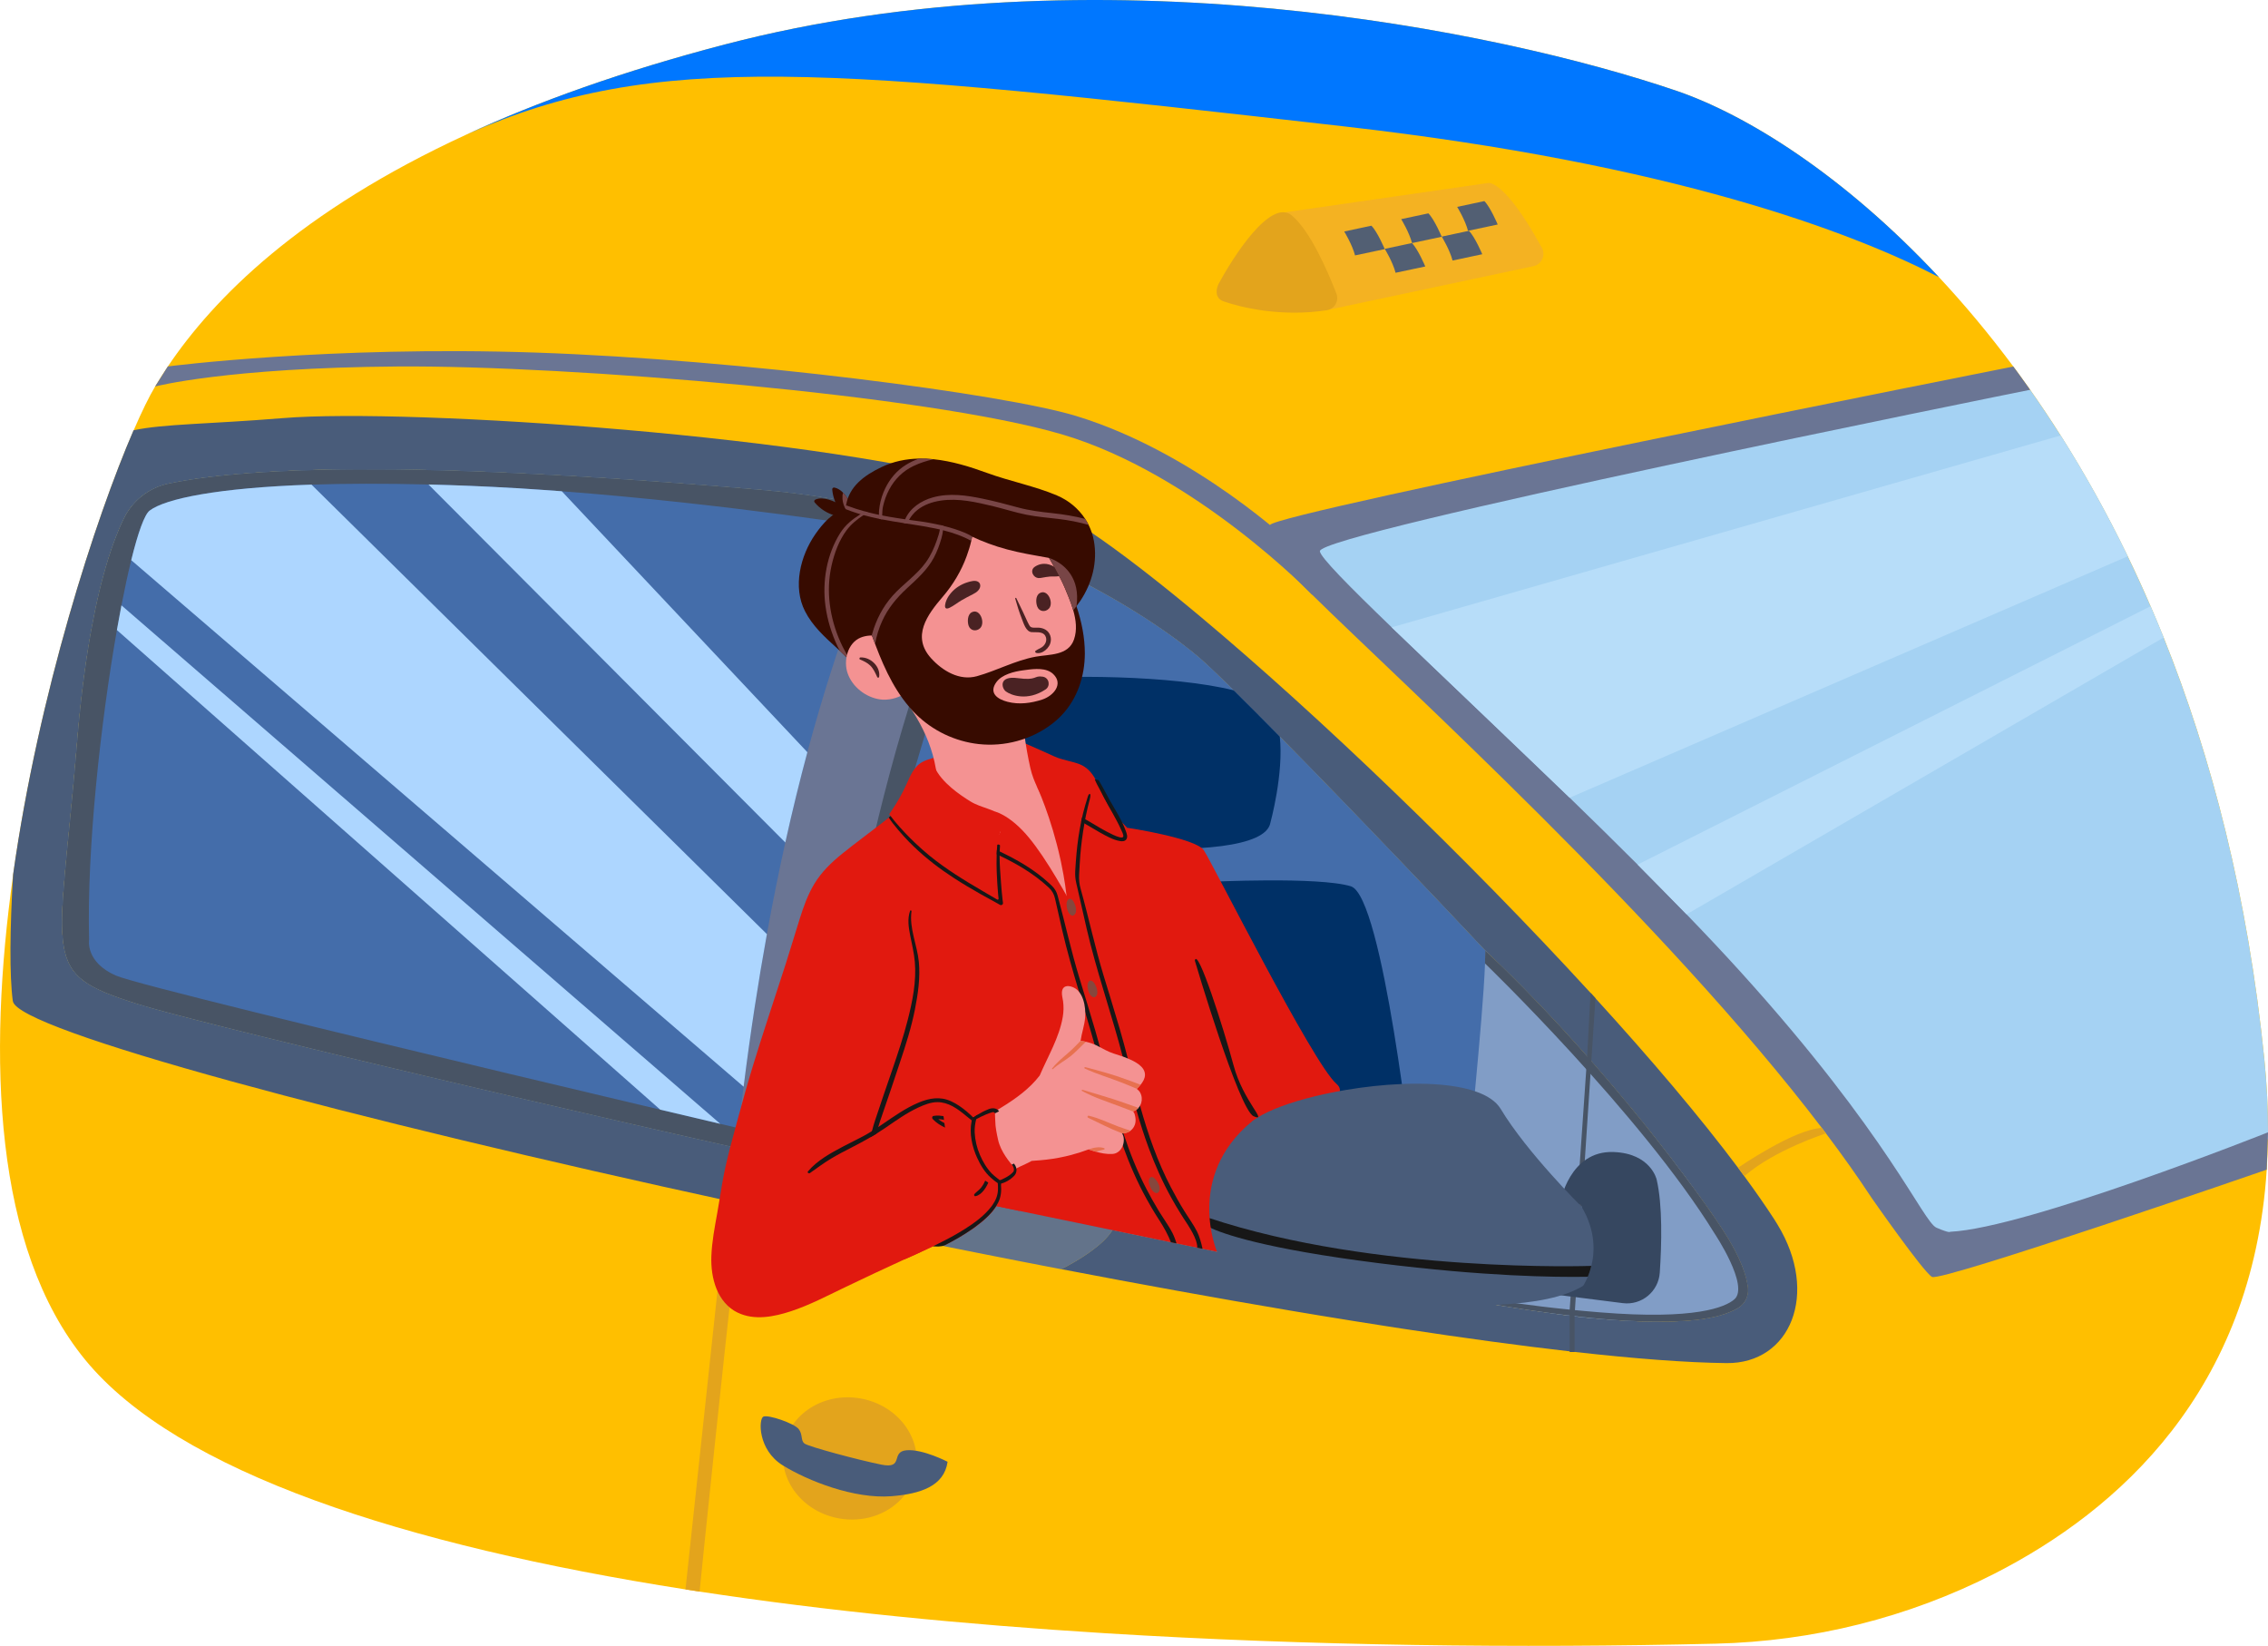 <?xml version="1.0" encoding="UTF-8"?> <svg xmlns="http://www.w3.org/2000/svg" id="_Слой_2" data-name="Слой 2" viewBox="0 0 1887.48 1369.45"> <defs> <style> .cls-1 { fill: #ffbf00; } .cls-1, .cls-2, .cls-3, .cls-4, .cls-5, .cls-6, .cls-7, .cls-8, .cls-9, .cls-10, .cls-11, .cls-12, .cls-13, .cls-14, .cls-15, .cls-16, .cls-17, .cls-18, .cls-19, .cls-20, .cls-21, .cls-22, .cls-23, .cls-24, .cls-25 { stroke-width: 0px; } .cls-2 { fill: #4d7a83; } .cls-3 { fill: #171717; } .cls-4 { fill: #e1190f; } .cls-5 { fill: #370b00; } .cls-6 { fill: #b7ddf9; } .cls-7 { fill: #63738a; } .cls-8 { fill: #e3a41c; } .cls-9 { fill: #07f; } .cls-10 { fill: #add6ff; } .cls-11 { fill: #86473d; } .cls-12 { fill: #f49292; } .cls-13 { fill: #a5d2f3; } .cls-14 { fill: #6a7594; } .cls-15 { fill: #446daa; } .cls-16 { fill: #784546; } .cls-17 { fill: #525f73; } .cls-18 { fill: #f4b222; } .cls-19 { fill: #819dc6; } .cls-20 { fill: #4a2223; } .cls-21 { fill: #e77150; } .cls-22 { fill: #003066; } .cls-23 { fill: #485465; } .cls-24 { fill: #364760; } .cls-25 { fill: #495c7a; } </style> </defs> <g id="Layer_1" data-name="Layer 1"> <g id="taxist_waiting_for_you" data-name="taxist waiting for you"> <g id="taxi"> <path class="cls-1" d="m70.9,1131.43c76.72,93.59,265.48,154.36,499.56,191.05l11.75,1.81c105.71,16.11,220.32,27.39,337.79,34.65,169.36,10.47,344.68,12.57,507.9,8.67,80.77-1.93,160.22-21.6,232.17-58.36,102.86-52.56,214.38-151.71,226.36-336.05v-.06c.54-8.28.87-16.73,1-25.35.03-1.83.04-3.67.05-5.52v-.13c.08-19.37-.9-39.6-3.04-60.75-13.68-135.29-43.96-251.8-83.82-350.94-3.55-8.82-7.17-17.51-10.87-26.05-6.15-14.23-12.49-28.08-19.02-41.55-17.5-36.18-36.25-69.65-55.82-100.53-8.29-13.09-16.73-25.71-25.28-37.86-.04-.06-.08-.11-.11-.16h0s-.01-.02-.02-.04c-.04-.06-.14-.2-.28-.4-.06-.08-.12-.17-.19-.27-.04-.05-.08-.1-.11-.16-.08-.11-.17-.23-.26-.36-.1-.14-.21-.3-.33-.46-.1-.14-.21-.29-.32-.45-2.24-3.18-4.5-6.32-6.77-9.43-.19-.26-.37-.52-.56-.77l-.64-.88c-.68-.93-1.35-1.85-1.99-2.72-.1-.14-.2-.28-.31-.42-.61-.82-1.19-1.61-1.73-2.34-.09-.12-.17-.24-.26-.35-.08-.1-.16-.21-.23-.31-20.26-27.25-41.04-52.01-61.9-74.35-79.46-85.09-160.2-135.19-218.59-155.1-147.5-50.28-483.19-119.01-791.59-38.55-85.44,22.29-156.22,47.84-214.94,74.86-.07.03-.13.06-.2.09-139.06,64.03-210.42,136.3-248.61,193.02l-.03.05c-3.84,5.71-7.35,11.27-10.56,16.64-4.91,8.22-11.01,20.61-17.87,36.45-31.5,72.8-79.01,218.67-100.26,369.65v.05c-21.51,152.82-16.13,310.87,59.95,403.69h0Z"></path> <path class="cls-25" d="m10.73,833.02c3.17,23.96,282.66,98.37,599.89,167.23l12.08,2.62c.39.08.78.17,1.17.25h0l.98.21c23.4,5.05,46.99,10.06,70.66,15.02,1.51-9.27,2.97-18.53,5.03-27.71,1.14-5.08,2.37-10.14,3.66-15.18-8.04-1.79-16.07-3.57-24.09-5.36-1.77,15.74-2.57,24.61-2.57,24.61l-66.93-16.13c.77-7.94,1.56-15.79,2.38-23.55-7.59-1.71-15.16-3.43-22.69-5.13-3.77-.86-7.52-1.71-11.28-2.56-1.04-.24-2.07-.47-3.11-.71-2.08-.47-4.16-.95-6.24-1.42-3.12-.71-6.23-1.41-9.33-2.13-3.1-.71-6.2-1.41-9.29-2.12-9.34-2.14-18.62-4.26-27.82-6.37-2.74-.63-5.47-1.25-8.19-1.88-30.25-6.95-59.71-13.78-88.03-20.38-3.44-.8-6.87-1.6-10.28-2.4-1.14-.26-2.27-.53-3.4-.8-8.6-2.01-17.09-4.01-25.45-5.97-2.54-.6-5.07-1.19-7.59-1.79-9.31-2.19-18.47-4.36-27.46-6.48-2.64-.63-5.26-1.25-7.87-1.87-1.7-.4-3.38-.8-5.06-1.2-4.36-1.04-8.68-2.06-12.95-3.08-1.6-.38-3.18-.75-4.76-1.13-2.66-.64-5.3-1.27-7.93-1.9-5.58-1.33-11.07-2.65-16.48-3.95-3.44-.82-6.85-1.65-10.22-2.46-3.24-.78-6.46-1.56-9.64-2.32-.73-.17-1.45-.35-2.18-.53-.57-.13-1.13-.27-1.69-.41-.99-.24-1.97-.48-2.94-.71-2.86-.69-5.68-1.37-8.46-2.06-1.71-.41-3.4-.82-5.09-1.23-6.61-1.61-13.03-3.18-19.28-4.71-.88-.21-1.75-.43-2.62-.65-4.62-1.13-9.13-2.23-13.53-3.32-.58-.15-1.16-.29-1.74-.43-1.16-.28-2.31-.57-3.45-.85-.57-.14-1.14-.28-1.7-.42-2.84-.7-5.62-1.39-8.36-2.07-1.09-.27-2.18-.54-3.27-.81-.24-.06-.49-.12-.73-.18-1.03-.25-2.04-.5-3.05-.76-3.53-.88-6.97-1.74-10.32-2.58-.94-.24-1.87-.47-2.79-.7-.57-.14-1.13-.28-1.7-.43-.49-.13-.98-.25-1.47-.37-.82-.21-1.64-.41-2.45-.62-.15-.04-.3-.08-.45-.12-.76-.19-1.52-.38-2.26-.57-.45-.11-.9-.23-1.34-.34-.22-.06-.43-.11-.65-.17-.47-.12-.93-.24-1.4-.35-2.83-.72-5.6-1.42-8.26-2.11-.82-.21-1.64-.41-2.44-.62-.43-.11-.85-.22-1.28-.33-.66-.17-1.32-.34-1.98-.51-.52-.13-1.04-.26-1.56-.4-.49-.13-.97-.25-1.45-.38-2.85-.74-5.58-1.45-8.2-2.14-.38-.09-.75-.19-1.12-.29-1.52-.4-3-.79-4.44-1.17-.66-.17-1.32-.35-1.98-.53-.65-.17-1.29-.34-1.92-.51-.04,0-.07-.02-.11-.03-.59-.16-1.18-.31-1.76-.47-.07-.01-.14-.03-.2-.06-.65-.17-1.28-.34-1.91-.51-1.57-.42-3.08-.83-4.53-1.24-.29-.08-.58-.16-.86-.23-.36-.1-.73-.2-1.08-.3-.48-.13-.95-.26-1.41-.39-.31-.09-.6-.17-.91-.25-.25-.07-.49-.14-.74-.21-5.16-1.45-9.33-2.67-12.44-3.65-82.09-25.98-65.31-33.58-50.38-216.35.2-2.51.41-4.99.63-7.44.21-2.45.43-4.87.66-7.27.22-2.39.45-4.76.68-7.1.08-.78.15-1.56.23-2.33.1-.98.2-1.95.3-2.92.13-1.24.26-2.47.39-3.69.14-1.3.28-2.59.42-3.87.07-.64.14-1.28.21-1.91.05-.4.09-.8.14-1.2.24-2.13.49-4.23.74-6.31.37-3.09.75-6.12,1.14-9.1.15-1.19.31-2.37.47-3.55.16-1.17.32-2.34.47-3.49.08-.58.16-1.15.24-1.73.16-1.15.32-2.29.48-3.42.14-.98.28-1.96.42-2.93.05-.33.1-.66.15-.99.12-.83.25-1.66.37-2.48.05-.33.1-.65.15-.98.13-.86.26-1.72.4-2.56.25-1.62.5-3.22.76-4.81.4-2.5.81-4.96,1.22-7.37.1-.59.21-1.18.31-1.77.21-1.17.41-2.33.61-3.48.15-.83.31-1.66.45-2.48.99-5.41,2-10.56,3.02-15.49.22-1.06.44-2.1.66-3.13.15-.68.29-1.36.44-2.04.19-.85.37-1.69.56-2.52.27-1.25.55-2.48.83-3.7.09-.41.19-.81.28-1.21.18-.74.35-1.48.52-2.22.01-.06.03-.11.04-.17.18-.79.37-1.57.56-2.35.1-.38.19-.77.28-1.15.1-.39.19-.77.29-1.15h0c.1-.44.22-.88.32-1.32.22-.87.44-1.72.66-2.57.11-.42.22-.85.33-1.27.18-.69.36-1.37.54-2.05.81-3.05,1.62-5.98,2.43-8.79.23-.76.44-1.5.66-2.24.11-.37.22-.74.33-1.11.25-.81.48-1.6.72-2.38.2-.66.4-1.3.6-1.94.88-2.81,1.76-5.49,2.64-8.05.11-.32.22-.64.33-.95.33-.95.66-1.88.98-2.79.2-.55.39-1.1.59-1.64.51-1.4,1.02-2.74,1.52-4.05.11-.29.22-.58.33-.85.77-1.98,1.53-3.87,2.29-5.67.17-.41.34-.82.52-1.22.25-.6.51-1.19.76-1.77.2-.45.4-.9.59-1.34.23-.51.45-1,.68-1.49.18-.39.35-.77.53-1.14.24-.5.47-.99.71-1.48.08-.18.17-.37.26-.55.11-.24.23-.48.34-.71,7.27-14.84,21.02-25.49,37.19-28.84,2.23-.46,4.52-.91,6.84-1.34.47-.09.93-.17,1.4-.26,1.52-.28,3.05-.55,4.6-.81,1.62-.27,3.26-.54,4.93-.81.49-.08.99-.16,1.48-.23.7-.11,1.4-.22,2.11-.32.5-.08,1.01-.16,1.51-.23.22-.03.44-.07.66-.09.45-.07.91-.13,1.35-.19.86-.12,1.73-.25,2.6-.36,1.03-.15,2.07-.28,3.12-.42,1.09-.14,2.19-.28,3.3-.41.76-.09,1.54-.19,2.31-.28,1.86-.22,3.74-.44,5.63-.65,1.1-.11,2.2-.24,3.3-.35.97-.1,1.94-.2,2.92-.3,3.22-.33,6.51-.64,9.84-.92,3.12-.27,6.29-.53,9.5-.77,1.07-.08,2.15-.16,3.23-.24.86-.06,1.73-.12,2.6-.18,1.74-.12,3.49-.24,5.26-.34,1.32-.08,2.65-.17,3.99-.25,1.34-.08,2.68-.16,4.03-.23.91-.06,1.81-.1,2.72-.15.9-.05,1.81-.1,2.72-.14,4.56-.23,9.18-.43,13.88-.61.33-.01.66-.03.99-.04.58-.02,1.15-.04,1.73-.06s1.16-.04,1.74-.06c2.32-.08,4.66-.16,7.01-.22,1.43-.04,2.87-.08,4.31-.12,4.33-.11,8.71-.21,13.13-.28.99-.02,1.98-.03,2.97-.05,1.64-.03,3.29-.05,4.95-.07,1.19-.01,2.39-.03,3.58-.04,2.47-.02,4.95-.04,7.44-.06,1.25,0,2.5-.01,3.75-.02,9.36-.03,18.89,0,28.58.1,1.02,0,2.04.02,3.06.03,3.65.04,7.33.09,11.03.15,1.24.02,2.48.05,3.73.07,1.49.03,2.98.06,4.48.09,1.64.03,3.28.07,4.92.1,1.31.02,2.62.06,3.93.08,1.11.03,2.23.05,3.36.08,2.24.05,4.49.11,6.74.17.3,0,.58.01.87.02,1.66.04,3.33.09,5.01.14.3,0,.6.02.9.02,2.88.08,5.76.18,8.65.27,1.85.06,3.71.12,5.57.19,4.6.16,9.22.33,13.85.5.94.04,1.88.07,2.82.11,1.97.08,3.94.16,5.91.24,2.82.12,5.65.24,8.48.36,2.17.09,4.34.19,6.51.29,4.99.22,10,.47,15.02.72,2.02.09,4.04.2,6.07.3,2.35.12,4.71.25,7.07.37,1.46.08,2.92.16,4.38.23,2.28.12,4.54.25,6.83.38.19,0,.38.02.58.03,3.49.19,7,.39,10.5.6.05,0,.1,0,.16,0,11.25.66,22.53,1.36,33.83,2.1,16.79,1.1,33.61,2.29,50.34,3.54.15.01.3.02.45.03,5.11.38,10.21.77,15.3,1.17.52.04,1.03.08,1.55.12,2.97.24,5.94.47,8.91.7,3.48.28,6.96.56,10.43.83,2.86.24,5.72.47,8.57.7,3.71.3,7.4.61,11.08.92,5.53.46,11.04.93,16.52,1.4,39.71,3.43,76.74,9.87,110.86,18.23.28-.51.42-.76.42-.76,37.2-23.27,53.45-10.91,60.5,2.86,3.05,5.93,4.38,12.12,4.95,15.83.1.64.17,1.21.23,1.68,1.26.44,2.51.88,3.76,1.33.75.27,1.51.54,2.26.81,3.5,1.25,6.95,2.53,10.36,3.81,7.6,2.87,14.98,5.8,22.15,8.79,1.66.69,3.31,1.38,4.95,2.08,7.35,3.13,14.47,6.3,21.34,9.5,1,.47,1.99.93,2.98,1.4,7.69,3.62,15.07,7.27,22.12,10.92,22.93,11.85,42.52,23.64,58.52,34.29,3.84,2.55,7.46,5.03,10.88,7.43,4.55,3.2,8.74,6.25,12.55,9.12,3.48,2.63,6.65,5.11,9.5,7.41.78.63,1.53,1.24,2.26,1.84,1.31,1.08,2.54,2.11,3.7,3.1.06.05.12.1.18.16h0c1.69,1.45,3.78,3.33,6.23,5.6.24.22.48.44.72.67,3.15,2.93,6.88,6.48,11.11,10.58.7.68,1.42,1.38,2.14,2.08.37.35.74.71,1.1,1.07.82.81,1.66,1.63,2.52,2.46,1.07,1.06,2.17,2.14,3.3,3.24.41.39.81.79,1.22,1.2,1.68,1.66,3.42,3.37,5.2,5.14.01.01.03.03.04.04.71.7,1.42,1.41,2.14,2.13.73.73,1.47,1.46,2.22,2.21.75.74,1.51,1.5,2.27,2.26l1.15,1.15c6.95,6.94,14.51,14.56,22.58,22.74.9.91,1.8,1.82,2.71,2.75,9.7,9.84,20.09,20.45,30.99,31.65,1.98,2.04,3.99,4.1,6.01,6.18,1.37,1.41,2.75,2.83,4.14,4.26.06.06.13.13.19.2,1.33,1.37,2.66,2.74,4,4.12,2.06,2.13,4.14,4.28,6.24,6.44.88.91,1.76,1.82,2.64,2.73,31.94,33.03,66.78,69.48,100.51,105.23,1.57,1.66,3.13,3.31,4.69,4.97,3.9,4.14,7.78,8.26,11.64,12.37,29.37,27.61,58.22,57.98,84.77,88.02,1.16,1.32,2.32,2.63,3.47,3.94,47.78,54.42,87.74,107.3,109.21,140.14,15.51,23.72,20.12,39.32,21.13,48.56.74,6.72-2.47,13.28-8.29,16.72-17.91,10.59-48.56,12.1-82.37,11.07-8.15-.25-16.78-.77-25.64-1.49-.08,0-.17,0-.27-.02-11.18-.82-20.88-1.84-27.7-2.64-1.51-.17-2.89-.34-4.1-.49-4.04-.5-6.35-.83-6.35-.83-.89-.13-1.82-.25-2.79-.4-.73-.1-1.49-.21-2.27-.32-1.3-.18-2.66-.37-4.08-.57-.02,0-.04,0-.06-.01-14.17-1.9-27.62-3.97-39.19-5.86-.16-.02-.32-.05-.48-.08-2.16-.34-4.32-.7-6.48-1.05-6.02-.99-11.99-2-17.68-3.04-14.67-.02-30.05-.72-45.54-1.96-2.82-.23-5.65-.47-8.48-.73-1.11-.11-2.23-.21-3.35-.32-2.81-.27-5.63-.56-8.43-.87-.98-.1-1.97-.21-2.94-.33-20.69-2.32-41.07-5.51-59.78-9.22-1.35-.27-2.7-.54-4.04-.82-5.74-1.18-11.31-2.41-16.67-3.68-1.32-.32-2.64-.63-3.94-.95-26.91-6.61-47.93-14.22-57.45-21.56l-3.46-.71c-22.19-4.53-44.88-9.22-67.94-14.04h0c-6.32-1.32-12.65-2.65-19.02-3.99-4.4,7.02-11.19,12.68-17.73,17.51-.73.54-1.46,1.07-2.21,1.59h0c-7.2,5.08-14.89,9.45-22.73,13.47,65.68,12.59,130.1,24.28,191.2,34.58,1.26.21,2.52.43,3.79.64,5.46.92,10.9,1.82,16.31,2.72,1.26.21,2.52.41,3.78.63,18.9,3.12,37.45,6.09,55.58,8.9.66.1,1.31.2,1.96.31,4.54.7,9.06,1.4,13.54,2.08,49.44,7.54,95.53,13.82,136.92,18.55,1.37.16,2.74.31,4.1.47,50.05,5.63,93.06,8.93,126.56,9.31,53.02.61,77.56-57.67,42.42-115.26-2.02-3.31-2.48-4.02-2.74-4.42-7.32-11.28-15.69-23.29-24.97-35.92-1.65-2.26-3.35-4.53-5.06-6.83l-.15-.2c-31.55-42.14-72.68-90.63-118.7-141.06l-4.08-4.46c-101.63-110.92-226.17-230.58-324-312.46-2.6-2.18-5.19-4.34-7.75-6.46-3.34-2.77-6.65-5.49-9.92-8.16-.78-.64-1.57-1.28-2.34-1.91-1.21-.99-2.41-1.96-3.61-2.93-.34-.27-.68-.55-1.01-.82,0,0,0,0,0,0-1.35-1.1-2.7-2.18-4.04-3.25-3.07-2.47-6.11-4.9-9.12-7.27-16.58-13.1-32.02-24.69-46-34.49-6.24-4.37-12.19-8.38-17.82-12.01-2.46-1.59-4.86-3.1-7.19-4.53-3.04-1.87-5.98-3.62-8.8-5.23-5.37-3.06-10.34-5.65-14.88-7.73-5.12-2.35-10.86-4.65-17.15-6.9-1.4-.5-2.84-1.01-4.3-1.5-3.55-1.22-7.27-2.41-11.13-3.6-143.25-43.87-494.2-67.47-598.86-58.89-61.79,5.06-99.31,4.75-124.52,10.13-31.5,72.8-79.01,218.67-100.26,369.65v.05c-2.67,45.41-3.07,83.76-.23,105.27h-.01Z"></path> <path class="cls-7" d="m114.47,835.25c3.1.99,7.27,2.21,12.44,3.65.25.07.49.14.74.21.3.08.6.16.9.25.46.13.93.26,1.41.39.35.1.72.2,1.08.3.28.08.57.16.86.23,1.45.4,2.96.81,4.53,1.23.62.16,1.26.34,1.9.51.07.02.14.04.2.06.58.16,1.17.32,1.76.47.04,0,.07.02.11.03.63.17,1.27.34,1.92.51.65.18,1.31.35,1.97.53,1.44.38,2.92.77,4.44,1.16.37.1.74.2,1.12.29,2.62.69,5.36,1.4,8.2,2.14.48.13.96.25,1.45.38.52.14,1.03.27,1.56.4.66.17,1.32.34,1.98.51.42.11.85.22,1.28.33.8.2,1.61.41,2.43.62,2.67.69,5.43,1.39,8.26,2.11.46.12.93.24,1.4.35.22.06.43.11.66.17.45.12.89.23,1.34.34.75.19,1.5.38,2.26.58.15.04.31.08.45.12.81.2,1.63.41,2.46.62.49.12.98.25,1.47.37.56.15,1.13.29,1.69.43.92.23,1.85.46,2.79.7,3.35.84,6.79,1.7,10.32,2.59,1.01.25,2.02.5,3.05.76.25.06.49.12.73.18,1.08.27,2.17.54,3.27.81,2.74.68,5.52,1.37,8.36,2.07.57.14,1.14.28,1.7.42,1.14.28,2.29.57,3.45.85.58.14,1.15.29,1.74.43,4.41,1.09,8.92,2.2,13.54,3.33.87.22,1.74.43,2.62.65,6.25,1.53,12.67,3.1,19.28,4.71,1.68.41,3.38.82,5.09,1.23,2.79.68,5.61,1.36,8.46,2.06.98.23,1.95.47,2.94.71.56.14,1.12.27,1.69.41.73.18,1.45.35,2.18.53,3.17.77,6.39,1.55,9.64,2.33,3.37.81,6.78,1.63,10.23,2.46,5.41,1.3,10.89,2.62,16.48,3.95,2.63.62,5.27,1.26,7.93,1.9,1.58.38,3.16.75,4.76,1.13,4.27,1.02,8.59,2.05,12.95,3.08,1.68.4,3.36.8,5.05,1.2,2.61.62,5.23,1.24,7.87,1.87,8.98,2.13,18.14,4.29,27.45,6.49,2.52.59,5.05,1.19,7.59,1.79,8.36,1.97,16.85,3.96,25.45,5.97,1.14.26,2.27.53,3.4.8,3.41.8,6.84,1.6,10.28,2.4,28.32,6.6,57.77,13.43,88.02,20.38,2.72.62,5.45,1.25,8.19,1.88,9.2,2.12,18.48,4.23,27.82,6.37,3.09.71,6.19,1.41,9.3,2.12,3.1.71,6.22,1.41,9.33,2.13,2.08.47,4.16.95,6.24,1.42,1.03.23,2.07.47,3.1.71,3.75.85,7.51,1.7,11.28,2.56,7.53,1.71,15.1,3.42,22.69,5.14-.82,7.76-1.61,15.61-2.38,23.55l66.93,16.12s.8-8.86,2.57-24.61c8.02,1.79,16.05,3.57,24.09,5.36-1.29,5.04-2.52,10.11-3.66,15.18-2.06,9.18-3.52,18.45-5.03,27.71,27.82,5.83,55.77,11.58,83.68,17.21,23.02,4.65,46.03,9.22,68.92,13.69,6.74,1.32,13.47,2.62,20.19,3.92,3.04.59,6.07,1.17,9.1,1.75.08.02.17.04.26.05,1.86.36,3.72.72,5.58,1.07,7.83-4.03,15.53-8.39,22.73-13.47,0,0,0,0,0,0,.74-.52,1.48-1.05,2.21-1.59,6.55-4.83,13.34-10.48,17.73-17.51,6.36,1.34,12.7,2.67,19.02,3.99h0c24.27,5.08,48.13,10,71.41,14.75,9.51,7.34,30.53,14.94,57.45,21.55,1.3.32,2.61.63,3.94.95,5.36,1.27,10.93,2.5,16.67,3.68,1.34.27,2.68.55,4.04.82,18.71,3.71,39.09,6.89,59.77,9.22.98.11,1.96.22,2.94.33,2.81.31,5.62.59,8.44.87,1.12.11,2.23.21,3.35.32,2.83.26,5.65.5,8.48.73,15.49,1.24,30.86,1.93,45.54,1.96,7.72,1.4,15.96,2.78,24.15,4.09.16.02.32.05.48.08,11.57,1.89,25.02,3.96,39.19,5.86.02,0,.04,0,.06,0,2.27.32,4.39.62,6.35.89.98.14,1.9.27,2.8.4,0,0,16.23,2.34,38.16,3.96.09,0,.18.01.27.02,8.86.73,17.49,1.25,25.63,1.49,33.8,1.02,64.45-.48,82.37-11.07,5.82-3.44,9.03-10,8.29-16.72-1-9.24-5.62-24.84-21.13-48.56-33.83-51.75-113.56-153.24-197.46-232.1-98.76-105.13-213.06-222.43-237.91-243.65-25.88-22.09-90.76-68.08-187.34-101.84-1.16-9.73-9.71-55.38-65.68-20.37,0,0-.15.25-.42.76-34.12-8.37-71.15-14.81-110.86-18.23-5.48-.47-10.99-.94-16.52-1.4-3.69-.31-7.38-.62-11.08-.92-2.85-.23-5.7-.47-8.57-.7-3.47-.28-6.95-.56-10.44-.83-2.97-.23-5.94-.47-8.91-.7-.52-.04-1.03-.08-1.55-.12-5.1-.4-10.2-.79-15.3-1.16-.15,0-.3-.02-.45-.04-16.73-1.25-33.55-2.44-50.34-3.54-11.29-.74-22.58-1.45-33.83-2.1-.06,0-.11,0-.16,0-3.5-.2-7-.4-10.49-.6-.19,0-.39-.02-.58-.03-2.28-.13-4.55-.25-6.83-.38-1.46-.08-2.91-.16-4.37-.23-2.36-.13-4.71-.25-7.07-.37-2.02-.1-4.05-.2-6.07-.31-5.03-.25-10.04-.49-15.02-.72-2.17-.1-4.35-.2-6.51-.29-2.83-.12-5.66-.25-8.48-.36-1.97-.08-3.94-.16-5.91-.24-.94-.04-1.88-.08-2.82-.11-4.63-.18-9.25-.34-13.85-.5-1.86-.07-3.71-.13-5.57-.19-2.89-.09-5.78-.18-8.65-.27-.31,0-.6-.01-.9-.02-1.67-.05-3.34-.09-5.01-.14-.29,0-.58-.02-.87-.02-2.25-.06-4.5-.12-6.74-.17-1.12-.03-2.24-.06-3.36-.08-1.32-.03-2.62-.06-3.93-.08-1.65-.04-3.29-.07-4.92-.1-1.49-.03-2.99-.06-4.48-.08-1.25-.02-2.49-.05-3.73-.07-3.7-.06-7.37-.11-11.03-.15-1.02,0-2.04-.02-3.06-.03-9.69-.1-19.22-.13-28.58-.09-1.25,0-2.5,0-3.75.02-2.49.01-4.97.04-7.44.06-1.2,0-2.39.02-3.58.04-1.66.02-3.3.04-4.95.07-.99.01-1.98.03-2.97.05-5.9.1-11.72.24-17.44.41-2.36.07-4.7.14-7.02.22-.58.02-1.16.04-1.74.06s-1.15.04-1.73.06c-.33,0-.66.02-.99.04-4.7.18-9.32.38-13.88.61-.91.05-1.82.09-2.72.14-.91.05-1.81.09-2.71.15-1.35.07-2.69.15-4.03.23-1.33.08-2.67.16-3.99.25-1.76.11-3.52.23-5.26.34-.87.06-1.74.12-2.6.18-1.08.08-2.16.16-3.23.24-3.21.24-6.38.49-9.51.77-3.33.29-6.61.6-9.84.92-.98.09-1.95.2-2.91.3-1.1.12-2.21.24-3.3.35-1.9.21-3.77.42-5.63.65-.77.09-1.54.19-2.31.28-1.1.13-2.21.27-3.3.41-1.05.14-2.08.27-3.12.41-.87.12-1.73.24-2.6.36-.45.07-.9.13-1.35.19-.22.03-.44.06-.66.09-.5.07-1.01.15-1.51.22-.71.1-1.41.21-2.11.32-.49.08-.99.15-1.48.23-1.67.26-3.31.53-4.94.81-1.55.26-3.08.53-4.6.81-.47.08-.94.17-1.4.26-2.33.43-4.61.88-6.84,1.34-16.18,3.35-29.92,14.01-37.2,28.84-.12.23-.23.47-.34.71-.09.18-.18.36-.26.55-.24.49-.47.98-.71,1.48-.18.38-.35.75-.53,1.14-.23.49-.45.99-.68,1.49-.2.44-.4.89-.59,1.34-.25.58-.51,1.17-.76,1.77-.17.4-.34.81-.52,1.22-.75,1.8-1.52,3.68-2.29,5.66-.11.28-.22.57-.33.85-.51,1.32-1.01,2.66-1.52,4.05-.2.54-.4,1.08-.59,1.64-.33.91-.66,1.84-.98,2.79-.11.32-.22.63-.33.95-.88,2.55-1.75,5.23-2.64,8.05-.2.64-.4,1.29-.6,1.94-.24.78-.48,1.57-.72,2.38-.11.37-.22.74-.33,1.11-.22.74-.44,1.48-.66,2.23-.81,2.81-1.62,5.74-2.43,8.79-.18.67-.36,1.36-.54,2.05-.11.42-.22.84-.33,1.27-.22.85-.44,1.71-.66,2.57-.11.44-.22.87-.33,1.31h0c-.09.39-.19.77-.28,1.15-.09.38-.19.77-.28,1.15-.19.78-.38,1.56-.56,2.35,0,.06-.02.11-.04.17-.17.74-.34,1.48-.52,2.22-.09.41-.19.81-.28,1.21-.28,1.22-.56,2.45-.83,3.7-.19.83-.37,1.67-.56,2.52-.15.67-.29,1.35-.44,2.04-.22,1.03-.44,2.08-.66,3.13-1.02,4.93-2.03,10.08-3.02,15.49-.15.82-.3,1.65-.45,2.48-.2,1.15-.41,2.31-.61,3.48-.1.59-.2,1.18-.31,1.77-.41,2.41-.82,4.87-1.22,7.37-.26,1.58-.51,3.18-.76,4.81-.13.85-.26,1.7-.4,2.56-.05.33-.09.65-.15.98-.12.82-.25,1.65-.36,2.48-.05.33-.1.66-.15,1-.14.97-.28,1.95-.42,2.93-.16,1.13-.33,2.27-.48,3.42-.08.58-.16,1.15-.24,1.73-.16,1.15-.32,2.32-.47,3.49-.16,1.18-.32,2.36-.47,3.55-.39,2.97-.76,6.01-1.14,9.1-.25,2.08-.49,4.18-.74,6.31-.05.4-.09.8-.14,1.2-.07.63-.14,1.27-.21,1.91-.14,1.28-.28,2.57-.42,3.87-.13,1.22-.26,2.45-.39,3.69-.1.97-.2,1.94-.3,2.92-.08.78-.16,1.55-.23,2.33-.23,2.34-.46,4.7-.68,7.1-.23,2.4-.45,4.82-.66,7.27-.21,2.46-.42,4.94-.63,7.44-14.93,182.77-31.72,190.36,50.38,216.35h0Z"></path> <path class="cls-15" d="m114.47,835.25c3.1.99,7.27,2.21,12.44,3.65.25.07.49.14.74.21.3.08.6.16.9.25.46.13.93.26,1.41.39.35.1.72.2,1.08.3.28.08.57.16.86.23,1.45.4,2.96.81,4.53,1.23.62.16,1.26.34,1.9.51.07.02.14.04.2.06.58.16,1.17.32,1.76.47.04,0,.07.02.11.03.63.17,1.27.34,1.92.51.65.18,1.31.35,1.97.53,1.44.38,2.92.77,4.44,1.16.37.1.74.2,1.12.29,2.62.69,5.36,1.4,8.2,2.14.48.13.96.25,1.45.38.52.14,1.03.27,1.56.4.66.17,1.32.34,1.98.51.42.11.85.22,1.28.33.8.2,1.61.41,2.43.62,2.67.69,5.43,1.39,8.26,2.11.46.12.93.24,1.4.35.22.06.43.11.66.17.45.12.89.23,1.34.34.75.19,1.5.38,2.26.58.15.04.31.08.45.12.81.2,1.63.41,2.46.62.49.12.98.25,1.47.37.56.15,1.13.29,1.69.43.92.23,1.85.46,2.79.7,3.35.84,6.79,1.7,10.32,2.59,1.01.25,2.02.5,3.05.76.25.06.49.12.73.18,1.08.27,2.17.54,3.27.81,2.74.68,5.52,1.37,8.36,2.07.57.14,1.14.28,1.7.42,1.14.28,2.29.57,3.45.85.58.14,1.15.29,1.74.43,4.41,1.09,8.92,2.2,13.54,3.33.87.22,1.74.43,2.62.65,6.25,1.53,12.67,3.1,19.28,4.71,1.68.41,3.38.82,5.09,1.23,2.79.68,5.61,1.36,8.46,2.06.98.23,1.95.47,2.94.71.56.14,1.12.27,1.69.41.73.18,1.45.35,2.18.53,3.17.77,6.39,1.55,9.64,2.33,3.37.81,6.78,1.63,10.23,2.46,5.41,1.3,10.89,2.62,16.48,3.95,2.63.62,5.27,1.26,7.93,1.9,1.58.38,3.16.75,4.76,1.13,4.27,1.02,8.59,2.05,12.95,3.08,1.68.4,3.36.8,5.05,1.2,2.61.62,5.23,1.24,7.87,1.87,8.98,2.13,18.14,4.29,27.45,6.49,2.52.59,5.05,1.19,7.59,1.79,8.36,1.97,16.85,3.96,25.45,5.97,1.14.26,2.27.53,3.4.8,3.41.8,6.84,1.6,10.28,2.4,28.32,6.6,57.77,13.43,88.02,20.38,2.72.62,5.45,1.25,8.19,1.88,9.2,2.12,18.48,4.23,27.82,6.37,3.09.71,6.19,1.41,9.3,2.12,3.1.71,6.22,1.41,9.33,2.13,2.08.47,4.16.95,6.24,1.42,1.03.23,2.07.47,3.1.71,3.75.85,7.51,1.7,11.28,2.56,7.53,1.71,15.1,3.42,22.69,5.14,14.31,3.23,28.71,6.47,43.17,9.71,7.97,1.79,15.96,3.57,23.96,5.36,8.02,1.79,16.05,3.57,24.09,5.36,4.78,1.06,9.56,2.12,14.35,3.18,18.13,4.02,36.31,8.02,54.45,11.99,1.4.31,2.79.61,4.18.91,14.26,3.13,28.51,6.22,42.7,9.3h0c8.32,1.81,16.62,3.6,24.9,5.38,19.46,4.19,38.82,8.32,57.96,12.38,6.65,1.41,13.28,2.81,19.87,4.2,1.09.23,2.18.46,3.27.68,6.36,1.34,12.7,2.67,19.02,3.99h0c24.27,5.08,48.13,10,71.41,14.75,18.86,3.84,37.34,7.56,55.37,11.13,1.37.27,2.73.54,4.1.81,5.95,1.18,11.85,2.34,17.7,3.48,1.29.25,2.57.5,3.85.75,21.97,4.29,43.14,8.34,63.38,12.11.94.17,1.89.35,2.82.52,2.5.47,4.99.93,7.47,1.39,1.25.23,2.5.46,3.75.69,3.13.58,6.23,1.14,9.31,1.7,10.29,1.88,20.3,3.66,30,5.36,0,0,.02,0,.06,0,0,0,.01,0,.02,0,.01,0,.04,0,.06,0,4.77.83,9.47,1.64,14.08,2.44,2.58.44,5.14.88,7.67,1.3,20.66,3.5,39.68,6.51,56.79,8.99.02,0,.05,0,.07,0,1.46.21,2.91.42,4.35.62.98.14,1.9.27,2.8.4,0,0,16.23,2.34,38.16,3.96.09,0,.18.01.27.02,47.97,3.53,122.87,3.57,114.94-31.73,0,0-10.07-39.53-80.6-124.61-26.08-31.45-78.68-88.95-136.63-150.63-98.76-105.13-213.06-222.43-237.91-243.65-25.88-22.09-90.76-68.08-187.34-101.84-20.49-7.17-42.4-13.78-65.68-19.5-.14-.04-.28-.07-.42-.1-34.12-8.37-71.15-14.81-110.86-18.23-5.48-.47-10.99-.94-16.52-1.4-3.69-.31-7.38-.62-11.08-.92-2.85-.23-5.7-.47-8.57-.7-3.47-.28-6.95-.56-10.44-.83-2.97-.23-5.94-.47-8.91-.7-.52-.04-1.03-.08-1.55-.12-5.1-.4-10.2-.79-15.3-1.16-.15,0-.3-.02-.45-.04-16.73-1.25-33.55-2.44-50.34-3.54-11.29-.74-22.58-1.45-33.83-2.1-.06,0-.11,0-.16,0-3.5-.2-7-.4-10.49-.6-.19,0-.39-.02-.58-.03-2.28-.13-4.55-.25-6.83-.38-1.46-.08-2.91-.16-4.37-.23-2.36-.13-4.71-.25-7.07-.37-2.02-.1-4.05-.2-6.07-.31-5.03-.25-10.04-.49-15.02-.72-2.17-.1-4.35-.2-6.51-.29-2.83-.12-5.66-.25-8.48-.36-1.97-.08-3.94-.16-5.91-.24-.94-.04-1.88-.08-2.82-.11-4.63-.18-9.25-.34-13.85-.5-1.86-.07-3.71-.13-5.57-.19-2.89-.09-5.78-.18-8.65-.27-.31,0-.6-.01-.9-.02-1.67-.05-3.34-.09-5.01-.14-.29,0-.58-.02-.87-.02-2.25-.06-4.5-.12-6.74-.17-1.12-.03-2.24-.06-3.36-.08-1.32-.03-2.62-.06-3.93-.08-1.65-.04-3.29-.07-4.92-.1-1.49-.03-2.99-.06-4.48-.08-1.25-.02-2.49-.05-3.73-.07-3.7-.06-7.37-.11-11.03-.15-1.02,0-2.04-.02-3.06-.03-9.69-.1-19.22-.13-28.58-.09-1.25,0-2.5,0-3.75.02-2.49.01-4.97.04-7.44.06-1.2,0-2.39.02-3.58.04-1.66.02-3.3.04-4.95.07-.99.01-1.98.03-2.97.05-5.9.11-11.71.24-17.44.41-2.36.07-4.7.14-7.02.22-.58.02-1.16.04-1.74.06-.91.04-1.82.07-2.73.1-4.7.18-9.32.39-13.88.61-.91.05-1.82.09-2.72.14-.91.05-1.81.09-2.71.15-1.35.07-2.69.15-4.03.23-1.33.08-2.67.16-3.99.25-1.76.11-3.52.23-5.26.34-.87.06-1.74.12-2.6.18-1.08.08-2.16.16-3.23.24-3.21.25-6.38.5-9.51.77-3.33.29-6.61.6-9.84.92-.98.09-1.95.2-2.91.3-1.1.12-2.21.24-3.3.35-1.9.21-3.77.42-5.63.65-.77.09-1.54.19-2.31.28-1.1.13-2.21.27-3.3.41-1.05.14-2.08.27-3.12.41-.87.12-1.73.24-2.6.36-.45.07-.9.13-1.35.19-.22.03-.44.06-.66.09-.5.07-1.01.15-1.51.22-.71.1-1.41.21-2.11.32-.49.08-.99.15-1.48.23-1.67.26-3.31.53-4.94.81-1.55.26-3.08.53-4.6.81-.47.08-.94.17-1.4.26-2.33.43-4.61.88-6.84,1.34-16.18,3.35-29.92,14.01-37.2,28.84-.12.23-.23.47-.34.71-.09.18-.18.36-.26.55-.24.49-.47.98-.71,1.48-.18.38-.35.75-.53,1.14-.23.49-.45.99-.68,1.49-.2.44-.4.89-.59,1.34-.25.58-.51,1.17-.76,1.77-.17.4-.34.81-.52,1.22-.75,1.8-1.52,3.68-2.29,5.66-.11.28-.22.57-.33.85-.51,1.32-1.01,2.66-1.52,4.05-.2.54-.4,1.08-.59,1.64-.33.91-.66,1.84-.98,2.79-.11.32-.22.63-.33.95-.88,2.55-1.75,5.23-2.64,8.05-.2.64-.4,1.29-.6,1.94-.24.78-.48,1.57-.72,2.38-.11.37-.22.74-.33,1.11-.22.74-.44,1.48-.66,2.23-.81,2.81-1.62,5.74-2.43,8.79-.18.67-.36,1.36-.54,2.05-.11.42-.22.84-.33,1.27-.22.85-.44,1.71-.66,2.57-.11.44-.22.87-.33,1.31h0c-.09.39-.19.77-.28,1.15-.09.38-.19.77-.28,1.15-.19.78-.38,1.56-.56,2.35,0,.06-.02.11-.04.17-.17.74-.34,1.48-.52,2.22-.09.41-.19.81-.28,1.21-.28,1.22-.56,2.45-.83,3.7-.19.83-.37,1.67-.56,2.52-.15.67-.29,1.35-.44,2.04-.22,1.03-.44,2.08-.66,3.13-1.02,4.93-2.03,10.08-3.02,15.49-.15.82-.3,1.65-.45,2.48-.2,1.15-.41,2.31-.61,3.48-.1.59-.2,1.18-.31,1.77-.41,2.41-.82,4.87-1.22,7.37-.26,1.58-.51,3.18-.76,4.81-.13.85-.26,1.7-.4,2.56-.05.33-.09.65-.15.98-.12.82-.25,1.65-.36,2.48-.05.33-.1.66-.15,1-.14.97-.28,1.95-.42,2.93-.16,1.13-.33,2.27-.48,3.42-.08.58-.16,1.15-.24,1.73-.16,1.15-.32,2.32-.47,3.49-.16,1.18-.32,2.36-.47,3.55-.39,2.97-.76,6.01-1.14,9.1-.25,2.08-.49,4.18-.74,6.31-.05.4-.09.8-.14,1.2-.07.63-.14,1.27-.21,1.91-.14,1.28-.28,2.57-.42,3.87-.13,1.22-.26,2.45-.39,3.69-.1.97-.2,1.94-.3,2.92-.08.78-.16,1.55-.23,2.33-.23,2.34-.46,4.7-.68,7.1-.23,2.4-.45,4.82-.66,7.27-.21,2.46-.42,4.94-.63,7.44-14.93,182.77-31.72,190.36,50.38,216.35v-.02Z"></path> <path class="cls-22" d="m812.17,682.66c6.92,16.29,237.58,43.08,245.07,1.97,0,0,11.26-40.96,7.82-71.8-14.55-14.76-27.53-27.79-38.33-38.43-49.86-12.56-143.94-13.47-188.81-8.21-45.71,5.36-32.61,100.33-25.75,116.48h0Z"></path> <path class="cls-2" d="m856.03,719.09s-64.25-3.33-80.52,8.3c-32.5,23.24-13.9,170.46-13.9,170.46l94.42-178.77h0Z"></path> <path class="cls-22" d="m1005.98,733.76s91.37-4.53,118.24,3.68c26.87,8.21,51.5,235.51,51.5,235.51l-138.14,2.55-31.59-241.74Z"></path> <path class="cls-19" d="m1214.09,1080.17s.02,0,.06,0c0,0,.01,0,.02,0,.01,0,.04,0,.06,0,.04,0,.08.01.12.02,3.96.81,8.19,1.61,12.6,2.41,7.72,1.4,15.96,2.78,24.15,4.09.16.02.32.05.48.08,14.28,2.28,28.36,4.32,39.19,5.86.02,0,.04,0,.06,0,2.27.32,4.39.62,6.35.89.98.14,1.9.27,2.8.4,0,0,16.23,2.34,38.16,3.96.09,0,.18.01.27.02,47.97,3.53,122.87,3.57,114.94-31.73,0,0-10.07-39.53-80.6-124.61-26.08-31.45-78.68-88.95-136.63-150.63,0,3.13-.09,6.67-.24,10.58v.12c-.95,24.84-4.45,64.25-8.38,106.19-4.66,49.78-9.93,103.15-12.23,139.96-.16,2.56-.31,5.04-.44,7.43-.42,7.87-.68,14.81-.74,20.55-.01,1.54,0,2.99,0,4.35h0Z"></path> <path class="cls-23" d="m656.17,964.74c7.97,1.79,15.96,3.57,23.96,5.36,8.02,1.79,16.05,3.57,24.09,5.36,4.78,1.06,9.56,2.12,14.35,3.18,3.15-8.11,4.25-16.5-4.44-18.16-2.03-.39-3.49-2.28-4.47-5.44-6.92-22.34,10.34-108.49,20.14-181.66,11.19-83.51,68.76-252.31,68.76-252.31,0,0,16.34-54.52,4.1-56.26-3.64-.52-9.81,3.63-19.7,15.29-37.63,44.35-109.17,395.86-126.78,484.64h0Z"></path> <path class="cls-23" d="m1214.08,1075.82v4.35s.02,0,.06,0c0,0,.01,0,.02,0,.01,0,.04,0,.06,0,.04,0,.08.01.12.02,1.11.21,5.77,1.12,12.99,2.41,6.23,1.12,14.36,2.55,23.76,4.09.16.02.32.05.48.08,11.57,1.89,25.02,3.96,39.19,5.86.02,0,.04,0,.06,0,.64.08,1.28.17,1.93.26.02,0,.05,0,.07,0,14.83,1.97,30.37,3.76,45.29,4.98.09,0,.18.01.27.02,8.86.73,17.49,1.25,25.63,1.49,33.8,1.02,64.45-.48,82.37-11.07,5.82-3.44,9.03-10,8.29-16.72-1-9.24-5.62-24.84-21.13-48.56-33.83-51.75-113.56-153.24-197.46-232.1l-.24,10.58v.12s129.78,125.27,190.98,224.58c0,0,29.33,43.84,16.55,54.91-7.46,6.46-32.22,17.29-111.82,10.82-36.9-3-64.83-6.69-84.18-9.79-22.4-3.58-33.3-6.38-33.3-6.38h0Z"></path> <path class="cls-14" d="m610.62,978.58l66.93,16.12s.8-8.86,2.57-24.61c8.9-78.96,42.32-330.93,122.53-505.29,2.74-5.95,5.52-11.81,8.38-17.57,0,0-.04-.65-.17-1.75-1.16-9.73-9.71-55.38-65.68-20.37,0,0-.15.25-.42.76-.98,1.76-3.56,6.58-7.41,14.54-12.69,26.29-38.97,86.93-65.43,185.46-6.17,22.97-12.34,47.99-18.36,75.12-5.28,23.79-10.43,49.2-15.34,76.24-7.06,38.88-13.63,81.17-19.37,126.95-1.45,11.61-2.86,23.43-4.2,35.49-.53,4.77-1.05,9.56-1.56,14.4l-.1.94c-.82,7.76-1.61,15.61-2.38,23.55h0Z"></path> <polygon class="cls-23" points="1327.77 830.55 1324.14 886.19 1310.42 1093.96 1310.42 1124.92 1306.32 1124.92 1306.32 1089.7 1320.88 879 1323.69 826.08 1327.77 830.55"></polygon> <path class="cls-24" d="m1378.7,981.42s-4.85-21.74-35.82-22.88c-36.93-1.37-44.41,41.97-44.41,41.97,0,0,11.91.7,16.59,1.58,4.68.88,1.93,54.29-1.66,59.84s-62.69,9.7-62.69,9.7c0,0,61.26,7.83,99.87,12.65,15.64,1.95,29.68-9.65,30.73-25.38,1.57-23.46,2.4-56.09-2.61-77.48h0Z"></path> <path class="cls-4" d="m938.03,688.71s56.88,8.59,63.76,18.68c6.88,10.09,90.93,177.67,110.34,194.31,19.4,16.64-61.42,41.91-82.97,31.44-21.55-10.47-91.13-244.43-91.13-244.43h0Z"></path> <path class="cls-25" d="m1005.88,1013.32c.17,2.72.45,5.39.83,7.99.92,6.26,2.46,12.16,4.52,17.48.76,1.98,2.51,4,5.11,6.04,9.51,7.47,30.53,15.22,57.45,21.95,1.3.33,2.61.65,3.94.97,5.36,1.3,10.93,2.55,16.67,3.75,1.34.28,2.68.56,4.04.83,18.71,3.78,39.09,7.02,59.77,9.39.98.11,1.96.22,2.94.33,2.81.31,5.62.6,8.44.88,1.12.11,2.23.22,3.35.33,2.83.26,5.65.51,8.48.74,15.49,1.26,30.86,1.97,45.54,1.99h1.36c6.52,0,12.89-.15,19.08-.44,29.68-1.4,54.94-6.21,70.15-15.73,0,0,1.86-2.71,3.86-7.5,1.04-2.49,2.12-5.53,2.97-9.06,2.97-12.07,3.49-29.69-8.24-49.31,0,0-45.23-44.74-67.2-81.22-3.96-6.57-11.49-11.4-21.44-14.76-9.27-3.13-20.64-5-33.18-5.8-8.74-.57-18.05-.62-27.61-.23-15.2.61-31.03,2.34-46.21,4.88-6.1,1.01-12.11,2.16-17.92,3.43-21.31,4.63-40.1,10.76-52.28,17.44-1.48.81-2.91,1.65-4.3,2.53-.93.58-1.85,1.18-2.75,1.79-1.14.78-2.26,1.58-3.34,2.41-1.43,1.08-2.81,2.2-4.14,3.35-.48.41-.94.82-1.4,1.24-.49.45-.98.9-1.46,1.36-.65.61-1.27,1.23-1.89,1.86-.33.33-.65.66-.97.99-1.19,1.24-2.32,2.52-3.41,3.82-1.02,1.21-2,2.45-2.94,3.71-1.15,1.55-2.25,3.13-3.28,4.73-.71,1.09-1.39,2.2-2.03,3.31-3.21,5.51-5.76,11.28-7.7,17.18-.38,1.13-.73,2.27-1.06,3.41-.05.17-.09.34-.14.51-3.17,11.17-4.25,22.65-3.58,33.42h0Z"></path> <path class="cls-23" d="m114.47,835.25c3.1.99,7.27,2.21,12.44,3.65.25.07.49.14.74.21.3.08.6.16.9.25.46.13.93.26,1.41.39.35.1.72.2,1.08.3.28.08.57.16.86.23,1.45.4,2.96.81,4.53,1.23.62.16,1.26.34,1.9.51.07.02.14.04.2.06.58.16,1.17.32,1.76.47.04,0,.07.02.11.03.63.17,1.27.34,1.92.51.65.18,1.31.35,1.97.53,1.44.38,2.92.77,4.44,1.16.37.1.74.2,1.12.29,2.62.69,5.36,1.4,8.2,2.14.48.13.96.25,1.45.38.52.14,1.03.27,1.56.4.66.17,1.32.34,1.98.51.42.11.85.22,1.28.33.8.2,1.61.41,2.43.62,2.67.69,5.43,1.39,8.26,2.11.46.12.93.24,1.4.35.22.06.43.11.66.17.45.12.89.23,1.34.34.75.19,1.5.38,2.26.58.15.04.31.08.45.12.81.2,1.63.41,2.46.62.49.12.98.25,1.47.37.56.15,1.13.29,1.69.43.92.23,1.85.46,2.79.7,3.35.84,6.79,1.7,10.32,2.59,1.01.25,2.02.5,3.05.76.25.06.49.12.73.18,1.08.27,2.17.54,3.27.81,2.74.68,5.52,1.37,8.36,2.07.57.14,1.14.28,1.7.42,1.14.28,2.29.57,3.45.85.58.14,1.15.29,1.74.43,4.41,1.09,8.92,2.2,13.54,3.33.87.22,1.74.43,2.62.65,6.25,1.53,12.67,3.1,19.28,4.71,1.68.41,3.38.82,5.09,1.23,2.79.68,5.61,1.36,8.46,2.06.98.23,1.95.47,2.94.71.56.14,1.12.27,1.69.41.73.18,1.45.35,2.18.53,3.17.77,6.39,1.55,9.64,2.33,3.37.81,6.78,1.63,10.23,2.46,5.41,1.3,10.89,2.62,16.48,3.95,2.63.62,5.27,1.26,7.93,1.9,1.58.38,3.16.75,4.76,1.13,4.27,1.02,8.59,2.05,12.95,3.08,1.68.4,3.36.8,5.05,1.2,2.61.62,5.23,1.24,7.87,1.87,8.98,2.13,18.14,4.29,27.45,6.49,2.52.59,5.05,1.19,7.59,1.79,8.36,1.97,16.85,3.96,25.45,5.97,1.14.26,2.27.53,3.4.8,3.41.8,6.84,1.6,10.28,2.4,28.32,6.6,57.77,13.43,88.02,20.38,2.72.62,5.45,1.25,8.19,1.88,9.2,2.12,18.48,4.23,27.82,6.37,3.09.71,6.19,1.41,9.3,2.12,3.1.71,6.22,1.41,9.33,2.13,2.08.47,4.16.95,6.24,1.42,1.03.23,2.07.47,3.1.71,3.75.85,7.51,1.7,11.28,2.56,7.53,1.71,15.1,3.42,22.69,5.14l.1-.94.71-6.56h0l.85-7.84.11-1s-5.49-1.29-15.33-3.61c-5.7-1.34-12.86-3.03-21.26-5.02-8.4-1.98-18.04-4.26-28.71-6.78-33.71-7.98-77.62-18.39-124.85-29.67-141.68-33.83-313.16-75.39-328.07-81.87-25.75-11.2-22.39-29.91-22.39-29.91-1.98-75.43,9.61-180.78,23.12-257.6,1.25-7.11,2.52-13.98,3.79-20.55,2.71-14,5.45-26.68,8.14-37.6,5.63-22.87,11.01-37.99,15.33-41.25,13.01-9.85,56.15-18.94,134.68-21.6,27.91-.94,60.28-1.07,97.37-.12,11.21.28,22.86.67,34.95,1.15,25.15,1.01,50.72,2.57,76,4.48,136.69,10.31,264.64,30.84,269.81,31.68.11.01.16.02.16.02l7.67-14.47c-.14-.04-.28-.07-.42-.1-34.12-8.37-71.15-14.81-110.86-18.23-5.48-.47-10.99-.94-16.52-1.4-3.69-.31-7.38-.62-11.08-.92-2.85-.23-5.7-.47-8.57-.7-3.47-.28-6.95-.56-10.44-.83-2.97-.23-5.94-.47-8.91-.7-.52-.04-1.03-.08-1.55-.12-5.09-.39-10.19-.78-15.3-1.16-.15,0-.3-.02-.45-.04-16.73-1.25-33.55-2.44-50.34-3.54-11.29-.74-22.58-1.44-33.83-2.1-.06,0-.11,0-.16,0-3.5-.2-7-.4-10.49-.6-.19,0-.39-.02-.58-.03-2.28-.13-4.55-.25-6.83-.38-1.46-.08-2.91-.16-4.37-.23-2.36-.13-4.71-.25-7.07-.37-2.02-.1-4.05-.2-6.07-.31-5.03-.25-10.04-.49-15.02-.72-2.17-.1-4.35-.2-6.51-.29-2.83-.12-5.66-.25-8.48-.36-1.97-.08-3.94-.16-5.91-.24-.94-.04-1.88-.08-2.82-.11-4.63-.18-9.25-.34-13.85-.5-1.86-.07-3.71-.13-5.57-.19-2.89-.09-5.78-.18-8.65-.27-.31,0-.6-.01-.9-.02-1.67-.05-3.34-.09-5.01-.14-.29,0-.58-.02-.87-.02-2.25-.06-4.5-.12-6.74-.17-1.12-.03-2.24-.06-3.36-.08-1.32-.03-2.62-.06-3.93-.08-1.65-.04-3.29-.07-4.92-.1-1.49-.03-2.99-.06-4.48-.08-1.25-.02-2.49-.05-3.73-.07-3.7-.06-7.37-.11-11.03-.15-1.02,0-2.04-.02-3.06-.03-9.69-.1-19.22-.13-28.58-.09-1.25,0-2.5,0-3.75.02-2.49.01-4.97.04-7.44.06-1.2,0-2.39.02-3.58.04-1.66.02-3.3.04-4.95.07-.99.01-1.98.03-2.97.05-5.9.1-11.72.24-17.44.41-2.36.07-4.7.14-7.02.22-.58.02-1.16.04-1.74.06s-1.15.04-1.73.06c-.33,0-.66.02-.99.04-4.7.18-9.32.38-13.88.61-.91.05-1.82.09-2.72.14-.91.05-1.81.09-2.71.15-1.35.07-2.69.15-4.03.23-1.33.08-2.67.16-3.99.25-1.76.11-3.52.23-5.26.34-.87.06-1.74.12-2.6.18-1.08.08-2.16.16-3.23.24-3.21.24-6.38.49-9.51.77-3.33.29-6.61.6-9.84.92-.98.09-1.95.2-2.91.3-1.1.12-2.21.24-3.3.35-1.9.21-3.77.42-5.63.65-.77.09-1.54.19-2.31.28-1.1.13-2.21.27-3.3.41-1.05.14-2.08.27-3.12.41-.87.12-1.73.24-2.6.36-.45.07-.9.13-1.35.19-.22.03-.44.06-.66.09-.5.07-1.01.15-1.51.22-.71.1-1.41.21-2.11.32-.49.08-.99.15-1.48.23-1.67.26-3.31.53-4.94.81-1.55.26-3.08.53-4.6.81-.47.08-.94.17-1.4.26-2.33.43-4.61.88-6.84,1.34-16.18,3.35-29.92,14.01-37.2,28.84-.12.23-.23.47-.34.71-.09.18-.18.36-.26.55-.24.49-.47.98-.71,1.48-.18.38-.35.75-.53,1.14-.23.49-.45.99-.68,1.49-.2.44-.4.89-.59,1.34-.25.58-.51,1.17-.76,1.77-.17.4-.34.81-.52,1.22-.75,1.8-1.52,3.68-2.29,5.66-.11.28-.22.57-.33.85-.51,1.32-1.01,2.66-1.52,4.05-.2.54-.4,1.08-.59,1.64-.33.91-.66,1.84-.98,2.79-.11.32-.22.63-.33.95-.88,2.55-1.75,5.23-2.64,8.05-.2.64-.4,1.29-.6,1.94-.24.78-.48,1.57-.72,2.38-.11.37-.22.74-.33,1.11-.22.74-.44,1.48-.66,2.23-.81,2.81-1.62,5.74-2.43,8.79-.18.67-.36,1.36-.54,2.05-.11.42-.22.84-.33,1.27-.22.85-.44,1.71-.66,2.57-.11.44-.22.87-.33,1.31h0c-.09.39-.19.77-.28,1.15-.09.38-.19.77-.28,1.15-.19.78-.38,1.56-.56,2.35,0,.06-.02.11-.04.17-.17.74-.34,1.48-.52,2.22-.09.41-.19.81-.28,1.21-.28,1.22-.56,2.46-.83,3.7-.19.83-.37,1.67-.56,2.52-.15.67-.29,1.35-.44,2.04-.22,1.03-.44,2.08-.66,3.13-1.02,4.93-2.03,10.08-3.02,15.49-.15.82-.3,1.65-.45,2.48-.2,1.15-.41,2.31-.61,3.48-.1.59-.2,1.18-.31,1.77-.41,2.41-.82,4.87-1.22,7.37-.26,1.58-.51,3.18-.76,4.81-.13.85-.26,1.7-.4,2.56-.05.33-.09.65-.15.98-.12.82-.25,1.65-.36,2.48-.05.33-.1.66-.15,1-.14.97-.28,1.95-.42,2.93-.16,1.13-.33,2.27-.48,3.42-.08.58-.16,1.15-.24,1.73-.16,1.15-.32,2.32-.47,3.49-.16,1.18-.32,2.36-.47,3.55-.39,2.97-.76,6.01-1.14,9.1-.25,2.08-.49,4.18-.74,6.31-.05.4-.09.8-.14,1.2-.07.63-.14,1.27-.21,1.91-.14,1.28-.28,2.57-.42,3.87-.13,1.22-.26,2.45-.39,3.69-.1.97-.2,1.94-.3,2.92-.08.78-.16,1.55-.23,2.33-.23,2.34-.46,4.7-.68,7.1-.23,2.4-.45,4.82-.66,7.27-.21,2.46-.42,4.94-.63,7.44-14.93,182.77-31.72,190.36,50.38,216.35h0Z"></path> <path class="cls-3" d="m1005.88,1013.32c.17,2.72.45,5.38.83,7.99,10.3,4.96,44.34,17.58,141.02,29.75,87.22,10.97,146.33,11.77,173.67,11.28,1.04-2.49,2.11-5.54,2.97-9.06,0,0-179.14,6.43-318.5-39.96h0Z"></path> <path class="cls-10" d="m356.58,403.11l296.97,297.89c6.01-27.13,12.19-52.15,18.36-75.12l-204.39-217.14c-25.28-1.9-50.85-3.46-76-4.48-12.09-.49-23.73-.87-34.95-1.15h0Z"></path> <path class="cls-10" d="m109.22,466.08l509.64,438.11c5.73-45.78,12.3-88.07,19.37-126.95l-379-374.02c-78.52,2.65-121.67,11.75-134.68,21.6-4.31,3.27-9.7,18.38-15.33,41.25h0Z"></path> <path class="cls-10" d="m97.28,524.23l452.18,399.06h0c21.33,5.04,38.56,9.11,49.96,11.79L101.07,503.68c-1.28,6.58-2.54,13.44-3.79,20.55Z"></path> <ellipse class="cls-8" cx="707.24" cy="1213.5" rx="50.7" ry="55.82" transform="translate(-608.5 1705.02) rotate(-80.25)"></ellipse> <path class="cls-9" d="m388.49,111.8c157.16-70.13,300.42-55.58,730.78-6.56,272.76,31.07,421.78,87.9,494.34,125.35-79.46-85.09-160.2-135.19-218.59-155.1-147.5-50.28-483.19-119.01-791.59-38.55-85.44,22.29-156.22,47.84-214.94,74.86h0Z"></path> <path class="cls-13" d="m1096.34,478.86c83.73,74.26,322.94,295.24,514.49,558.23,5.38,7.38,15.02,10.26,23.56,7.01l252.9-96.26.14-.05c.03-1.83.04-3.67.05-5.52v-.13s0,0,0,0c.08-19.37-.9-39.6-3.04-60.75-13.68-135.29-43.96-251.8-83.82-350.94-3.55-8.82-7.17-17.51-10.87-26.05-6.15-14.23-12.49-28.08-19.02-41.55-17.5-36.18-36.25-69.65-55.82-100.53-8.29-13.09-16.73-25.71-25.28-37.86-.2-.02-.4-.05-.59-.07-2.03-.2-4.09-.09-6.1.33l-577.26,119.18c-16.31,3.37-21.79,23.9-9.33,34.95Z"></path> <path class="cls-8" d="m624.86,1003.33s-7.05-6.99-14.24,53.85c-7.19,60.84-27.01,252.13-28.41,267.11l-11.74-1.81s26.65-248.87,28.97-270.24c2.32-21.37,6.23-44.47,11.19-51.99l14.24,3.08h0Z"></path> <path class="cls-25" d="m788.61,1216.27s-20.67-10.74-34.18-9.58c-13.51,1.15-1.74,15.81-20.86,11.97-19.12-3.84-60.45-14.92-63.97-17.52s-1.22-7.36-4.93-12.11c-3.71-4.74-25.38-12.21-29.39-10.31-4.01,1.9-4.73,27.6,16.11,40.5,20.85,12.9,59.43,28.14,90.51,25.7,24.14-1.9,43.86-8.38,46.71-28.65h0Z"></path> <path class="cls-14" d="m1065.71,465.6c.2,2.37,7.46,10.44,20.19,23.18.05.05.1.1.16.15,1.92,1.93,3.98,3.97,6.16,6.11h.01s0,.01,0,.01c75.2,74.05,292.82,271.17,423.92,443.42l2.87,3.79c.21.27.41.54.61.81h0c13.72,18.2,26.46,36.11,37.92,53.55,0,0,42.74,61.36,50.28,65.83s278.6-89.24,278.6-89.24v-.06l.86-25.3.19-5.57v-.13s0,0,0,0c-1.19.48-200.65,79.73-264.57,82.75,0,0,0,1.49-11.31-3.39-11.31-4.89-38.97-75.92-163.42-213.25-13.78-15.2-28.78-31.14-44.57-47.48-13.11-13.58-26.78-27.44-40.73-41.39h0c-18.54-18.54-37.59-37.23-56.56-55.64-39.91-38.74-79.47-76.23-113.21-108.37l-1.53-1.46c-11.95-11.4-23.16-22.11-33.37-31.94-35.93-34.63-59.47-58.45-59.78-63.36-.95-14.97,571.71-130.4,590.61-134.21.29-.06.44-.08.48-.09,0-.01-.01-.02-.02-.04-.04-.06-.14-.2-.28-.4-.06-.08-.12-.17-.19-.27-.04-.05-.08-.1-.11-.16-.08-.11-.17-.23-.26-.36-.1-.14-.21-.3-.33-.46-1.63-2.29-4.68-6.55-7.65-10.65l-.64-.88c-.68-.93-1.35-1.85-1.99-2.72-.1-.14-.2-.28-.31-.42-.61-.82-1.19-1.61-1.73-2.34-.09-.12-.17-.24-.26-.35-.08-.1-.16-.21-.23-.31,0,0-613.64,121.61-618.66,131.86-5.03,10.25,7.49,12.25,8.86,28.8h0Z"></path> <path class="cls-14" d="m1092.22,495.06s-97.57-101.12-208.96-133.8c-111.39-32.68-409.73-57.34-552.21-56.33-142.47,1.01-201.97,16.65-201.97,16.65l10.59-16.69s134.39-17.39,306.2-11.53c171.8,5.86,390.13,34.54,449.86,52.8,100.09,30.59,181.25,108.11,181.25,108.11l15.24,40.77h0Z"></path> <path class="cls-8" d="m1519.63,943.06s-42.65,13.52-67.94,35.57l-5.22-7.03s46.3-31.95,69.68-33.13l3.48,4.6h0Z"></path> <path class="cls-6" d="m1158.21,521.97l33.37,31.94,1.53,1.46,113.21,108.37,464.42-200.87c-17.5-36.18-36.25-69.65-55.82-100.53l-556.71,159.63Z"></path> <path class="cls-6" d="m1362.88,719.38l40.73,41.39,397.01-230.3c-3.55-8.82-7.17-17.51-10.87-26.05l-426.87,214.97h0Z"></path> <path class="cls-18" d="m1069.21,176.67l169.05-24.38s13-4.32,44.91,53.88c3.38,6.16-.16,13.84-7.03,15.3l-169.93,36.14-37-80.94h0Z"></path> <path class="cls-8" d="m1104.15,258.14c6.5-.99,10.4-7.75,8.03-13.88-6.97-18.01-21.6-52.02-37.05-64.95-17.9-14.98-49.55,35.77-60.86,56.61-1.82,3.36-4.18,12.02,4.18,14.89,14.77,5.09,47.93,13.12,85.7,7.33h0Z"></path> <path class="cls-17" d="m1152.42,207.06s6.7,10.89,9.01,19.9l24.72-5.24s-6.08-14.46-11.11-19.48l-22.63,4.82h0Z"></path> <path class="cls-17" d="m1166.11,182.34s6.7,10.89,9.01,19.9l24.72-5.24s-6.08-14.46-11.11-19.48l-22.63,4.82h0Z"></path> <path class="cls-17" d="m1199.84,196.87s6.7,10.89,9.01,19.9l24.72-5.24s-6.08-14.46-11.11-19.48l-22.63,4.82h0Z"></path> <path class="cls-17" d="m1212.69,172.14s6.7,10.89,9.01,19.9l24.72-5.24s-6.08-14.46-11.11-19.48l-22.63,4.82h0Z"></path> <path class="cls-17" d="m1118.69,192.61s6.7,10.89,9.01,19.9l24.72-5.24s-6.08-14.46-11.11-19.48l-22.63,4.82h0Z"></path> </g> <g id="man"> <path class="cls-4" d="m731.35,807.39c1.72,12.72,4.5,25.3,7.73,37.71,2.57,9.85,5.28,19.81,8.73,29.44.73,2.04,1.48,4.05,2.29,6.04h0c.05.14.11.29.16.42-.62,10.09-1.01,20.2-1.56,30.28-.27,5.02-.55,10.04-.79,15.06-.08,1.56-.15,3.12-.22,4.67-.32,7.01-.57,14.01-.68,21.02-.08,5.2-.03,10.39.11,15.58.18,6.21.49,12.4.88,18.59.81,12.76,1.96,25.49,2.94,38.28.12,1.58.25,3.17.37,4.76.37,4.7.74,9.4,1.03,14.11.09,1.51.18,3.03.25,4.53h0c.08-.03.16-.07.25-.11.02,0,.03,0,.04-.01,7.77-3.16,15.3-6.8,22.85-10.47,0,0,.01,0,.02,0,.04-.02.08-.04.13-.06.03-.01.07-.03.1-.05.12-.05.24-.1.35-.16,1.5-.68,3.01-1.38,4.52-2.06,1.86.36,3.72.72,5.58,1.07,7.83-4.03,15.53-8.39,22.73-13.46,0,0,0,0,0,0,.74-.51,1.48-1.05,2.21-1.58,6.55-4.83,13.34-10.48,17.74-17.51,6.36,1.34,12.7,2.67,19.01,3.99h0c24.27,5.08,48.13,10,71.41,14.75l43.59,9.05,15.5,3.22,17.55,3.62,4.08.84,12.62,2.58s-26.88-62.19,28.85-108.32c-2.24-5.46-4.44-10.95-6.6-16.44-3.92-9.97-7.73-19.97-11.44-30.02-11.11-30.01-21.37-60.37-31.27-90.85-5.18-15.93-10.08-32.03-14.79-48.11-.07-.24-.14-.47-.2-.7.74.83,1.49,1.66,2.27,2.46,1.41,1.46,3.39-.7,2.16-2.19-2.33-2.82-4.55-5.68-6.71-8.58-1.19-4.72-2.18-9.47-2.81-14.33-.35-2.71-.68-5.44-1.09-8.15,1.94.6,3.85,1.28,5.7,2.11,1.41.64,2.76,1.36,4.02,2.26.98.7,1.89,1.78,3.06,2.13.48.15,1.03-.15,1.06-.68.16-2.64-3.46-4.38-5.41-5.34-2.83-1.4-5.85-2.37-8.88-3.19-.06-.34-.13-.68-.19-1.03-.72-3.78-1.7-7.5-3.23-11.06-.27-.62-1.14-.17-.93.43,1.22,3.46,1.94,7.02,2.44,10.62.03.18.05.37.08.56-.82-.21-1.65-.4-2.47-.58h-.07c-3.33-.74-6.62-1.28-9.98-1.79-1.75-2.56-3.57-5.07-5.49-7.52-3.97-5.08-8.41-9.83-12.91-14.49,0,0,0,0,0-.01-2.53-2.62-5.07-5.2-7.57-7.81-5.22-5.46-10.48-10.85-15.88-16.13.74-.12,1.49-.24,2.24-.35,1.98-.3,1.16-3.3-.8-3.02-1.41.2-2.82.42-4.23.66-1.46-1.4-2.91-2.8-4.38-4.17-.68-.65-1.69.32-1.05,1.01,1.09,1.18,2.19,2.36,3.28,3.54-.75.14-1.49.28-2.24.42s-1.49.3-2.25.46c-10.48,2.17-20.77,5.2-31.04,8.27-13.51,4.03-27.26,8.6-41.37,9.82-12.28,1.07-24.55-.35-36.82-.74-9.56-.3-20.2-.16-29.06,4.04-.45.21-.9.43-1.34.67-7.47,3.97-13.45,11.88-16.88,19.48-2.17,4.82-3.08,9.99-3.84,15.2-.81,5.51-1.81,10.8-3.53,16.1-3.58,11.03-8.14,21.76-10.01,33.27-2.05,12.55-1.63,25.4.07,37.97h0Z"></path> <path class="cls-3" d="m994.36,799.26s36.67,124.32,48.98,129.54c12.31,5.22-8.58-11.94-16.79-42.54-8.21-30.6-30.04-99-32.19-87h0Z"></path> <path class="cls-11" d="m932.35,912.99c1.47-2.6,4.03-.65,5.12,1.1,1.54,2.46,3.6,7.67,1.48,10.39-2.39,3.07-5.34-.73-6.17-3.01-.89-2.43-1.79-6.06-.42-8.48Z"></path> <path class="cls-4" d="m852.47,679.06c9.55,13.6,19.37,26.68,32,37.58,1.24,1.07,2.89.18,3.26-1.23,3.08-12.01,6.55-24.19,9.05-36.51h0c11.69,5.88,22.5,13.98,35.3,17.06,1.67.41,2.93-.99,2.36-2.62-3.48-9.91-9.47-18.5-14.43-27.67-.3-.55-.58-1.1-.86-1.66h0s-.01-.02-.01-.04c0-.02-.02-.05-.05-.1-.17-.33-.33-.66-.49-.99-.03-.06-.06-.12-.09-.18-5.03-10.4-8.58-22.5-20.28-26.93-6.65-2.52-13.84-3.32-20.36-6.2-8.63-3.81-17.14-7.83-25.85-11.49-.16-.1-.34-.17-.52-.23-.05-.02-.11-.05-.17-.07-.34-.14-.66-.08-.91.07-.36.11-.7.33-.97.72-4.75,6.68-10.14,13.55-12.46,21.54-4.44,15.25,7.37,27.39,15.48,38.93h0Z"></path> <path class="cls-4" d="m759.21,699.09c.62.66,1,3.77,1.69,4.36,9.49,8.07,19.34,15.69,29.54,22.83,10.9,7.65,21.57,14.57,34.1,19.09.61.22,1.23.43,1.84.64.87.29,1.85.58,2.69.22,1.07-.45,1.44-1.63,1.54-2.84.04-.41.04-.83.03-1.24-.17-5.6-.69-11.21-1.14-16.79-1.11-13.75-1.81-27.37,3.93-40.6.59-1.35,2.93-3.97,2.91-5.33-.05-3.31-4.7-5.36-6.98-7.05-3.08-2.29-5.89-4.88-8.75-7.45-6.86-6.15-13.64-12.43-19.33-19.7-5.46-6.98-10.06-14.59-16.3-20.94-1.69-1.73-4.47.77-2.79,2.51.51.52.99,1.05,1.48,1.58-5.24,2.14-11,2.9-16,5.59-7.31,3.92-10.19,11.87-13.42,18.9-3.44,7.49-7.5,14.7-12.14,21.52-.65.96-2.09,3.03-2.09,3.03,0,0,2.31,3.77,19.18,21.66h0Z"></path> <path class="cls-5" d="m677.93,418c4.51,5.35,10.34,9.08,17.07,11,4.17,1.19,8.5,1.73,12.75,2.55.82.16,3.09.9,5.27,1.27.7.93,1.29,1.92,1.72,2.96.49,1.19,2.1.5,1.82-.68-.17-.73-.45-1.41-.79-2.07,1.07-.08,1.86-.46,2.03-1.32.1-.55-.23-1.12-.79-1.24-1.24-.26-2.48-.53-3.73-.79-.68-.71-1.4-1.37-2.1-2-3.28-2.9-7.03-5.33-10.88-7.38-5.89-3.13-15.04-7.58-21.77-4.6-.85.38-1.23,1.54-.59,2.3h0Z"></path> <path class="cls-5" d="m700.17,426.05c2.71,3.38,5.94,6.34,8.93,9.46.58.61,2,2.52,3.57,4.09.03,1.17-.06,2.31-.31,3.4-.28,1.25,1.42,1.63,1.88.49.27-.7.45-1.42.55-2.15.92.55,1.79.7,2.41.09.4-.39.46-1.04.08-1.47-.85-.93-1.72-1.87-2.58-2.8-.14-.97-.35-1.93-.56-2.85-.99-4.26-2.65-8.41-4.62-12.31-.61-1.21-1.3-2.54-2.06-3.91-1.58-2.84-3.54-5.82-5.87-8.18-2.08-2.11-4.47-3.71-7.18-4.25-.91-.19-1.89.54-1.81,1.53.59,6.98,3.19,13.39,7.58,18.85h0Z"></path> <path class="cls-16" d="m703.78,423.64l3.68-5.53c-1.58-2.84-3.54-5.82-5.87-8.18-1.9,7.28,2.19,13.71,2.19,13.71h0Z"></path> <path class="cls-5" d="m669.95,508.57c6.27,12.28,16.37,21.46,26.43,30.58.08.07.15.13.22.2.77.7,1.55,1.43,2.33,2.19,2.89,2.8,5.93,5.91,9.22,8.45,2.26,1.73,4.65,3.19,7.21,4.1-.46.84-.88,1.7-1.26,2.61-.58,1.36,1.43,2.25,2.09.93.49-.99,1.05-1.94,1.65-2.85,0,0,0,0,0-.01,1.67.33,3.42.42,5.24.18,2.26-.3,1.5-3.62-.48-2.94-.92.32-1.89.38-2.88.25,3.99-4.74,9.43-8.32,14.64-11.47,6.68-4.04,13.34-7.86,19.16-13.12,6.76-6.11,12.49-13.24,17.32-20.96,2.65-4.24,5.27-8.61,7.65-13.06,9.02,4.7,18.17,9.18,27.07,14.09,16.16,8.93,34.53,17.18,53.33,17.44,8.16.11,15.41-1.98,22.2-6.56.3-.21.6-.41.89-.62,5.31-3.73,9.94-8.46,13.9-13.63h0c1.12-1.46,2.19-2.95,3.21-4.46,9.75-14.59,14.41-32.33,11.29-49.8-.84-4.74-2.35-9.23-4.42-13.38-.86-1.73-1.82-3.41-2.87-5.03-5.6-8.57-13.77-15.37-23.55-19.5-18.46-7.82-38.86-11.68-57.92-18.64-14.25-5.21-29.44-9.91-44.69-11.47-4.04-.41-8.09-.61-12.13-.53-10.68.2-21.26,2.3-31.43,7.19-14.18,6.83-26.75,16.03-29.23,31.69-.16,1.04-.28,2.1-.36,3.21-10.43,1.91-19.29,12.2-25.31,20.9-12.41,17.93-18.86,43.79-8.52,64.03h0Z"></path> <path class="cls-16" d="m686.97,504.2c1.57,11.63,5.09,23.01,10.06,33.63.59,1.26,1.23,2.5,1.9,3.71,2.89,2.8,5.93,5.91,9.22,8.45-.07-.11-.14-.21-.2-.32-3.19-4.99-6.1-10.05-8.51-15.46-8.9-20-12.24-42.38-7.35-63.86,2.32-10.19,6.21-20.81,12.52-29.23,3.84-5.13,8.77-9.02,14.01-12.53,1.21-.82,2.44-1.6,3.67-2.38-.8-.2-1.59-.41-2.39-.63-1.29.74-2.56,1.51-3.81,2.29-6.58,4.11-12.56,8.84-16.88,15.72-11.16,17.72-15,40.02-12.24,60.62h0Z"></path> <path class="cls-12" d="m876,679.47c9.1,18.11,16.6,36.62,15.53,57.49-.38,7.43-2.4,15.3-8.04,20.16-16.29,14.06-25.12-13.93-31.89-24.16-4.01-6.05-16.38-30.15-25.31-29.95-17.7.41-34.63-5.76-44.11-21.33-3.64-5.99-2.95-13.52-2.39-20.5,2.39-29.8-11.54-59.58-29.6-82.47-2.61-3.32,2.31-22.32,2.97-24.54,1.99-6.76,11.47-6.28,21.5-6.02,5.21.13,10.37-.53,15.51-1.21,6.95-.93,13.89-1.9,20.79-.94,9.3,1.29,20.35,6.25,27.93,11.71,7.96,5.77,10.46,18.37,11.07,27.6,1.2,17.94,3.52,35.85,7.45,53.41,2.82,12.59,8.79,21.84,14.62,33.02,1.34,2.57,2.67,5.14,3.96,7.73h0Z"></path> <path class="cls-12" d="m737.29,558.63c1.74,3.7,3.63,7.17,5.69,10.42,2.2,3.46,4.58,6.68,7.22,9.67,4.2,4.77,9.04,8.98,14.74,12.76.33.22.66.43.99.65,1.05.68,2.13,1.34,3.24,1.99.73.44,1.48.85,2.22,1.27.76.42,1.54.87,2.32,1.26,2.8,1.41,5.52,2.81,8.17,4.16,7.51,3.81,14.6,7.24,22.28,9.6,6.37,1.97,13.15,3.2,20.9,3.33,9.62.16,19.49-1.18,28.62-4.37.01,0,.03,0,.04-.01,3.69-1.29,7.25-2.89,10.65-4.81,4.3-2.44,8.32-5.41,11.91-8.95,9.93-9.79,16.19-20.75,19.58-32.31,1.52-5.19,2.46-10.49,2.89-15.87,1.84-22.89-5.56-46.99-16.74-68.23-1.28-2.44-2.62-4.85-3.99-7.21,0-.02-.01-.03-.03-.05-.05-.09-.1-.18-.16-.26-.16-.27-.31-.53-.47-.8-9.74-16.45-23.25-34.58-42.64-39.81-29.09-7.84-65.35-.91-88.14,19.35-3.32,2.95-6.34,6.24-8.98,9.84-1.2,1.65-2.31,3.34-3.35,5.11-1.12,1.98-2.15,4.02-3.04,6.08-.61,1.42-1.14,2.86-1.63,4.34-2.24,6.84-3.93,13.76-4.85,20.76-.92,7.16-1.04,14.39-.07,21.76.08.59.16,1.17.25,1.76.01.16.04.3.07.44.43,2.78.98,5.53,1.63,8.27.5,2.16,1.07,4.3,1.69,6.43.41,1.43.86,2.86,1.33,4.27,1.9,5.76,4.16,11.41,6.64,16.93.34.76.69,1.5,1.03,2.23h0Z"></path> <path class="cls-12" d="m732.38,581.92c.66.09,1.33.17,2,.22,1.75.13,3.7.04,5.71-.25.02,0,.03,0,.05,0,1.67-.24,3.4-.63,5.09-1.15,1.71-.53,3.39-1.21,4.95-2.02,2.86-1.48,5.34-3.4,6.94-5.76.01-.02.03-.04.04-.07.09-.13.18-.27.27-.41,1.81-2.95,2.28-6.51.49-10.66-1.22-2.83-2.81-5.56-4.63-8.11h0c-1.24-1.76-2.59-3.43-4-5-1.83-2.05-3.72-4.05-5.45-6.18-.41-.51-1.35-1.49-2.03-2.5.07-.12.09-.26.06-.42-.49-2.99-1.89-5.29-3.86-6.98-1.19-1.03-2.58-1.83-4.11-2.43-2.25-.9-4.78-1.35-7.33-1.43-1.01-.03-2.03,0-3.04.07-2.63.21-5.17.79-7.32,1.68-10.89,4.47-14.38,19.27-10.83,29.6,3.92,11.4,15.11,20.11,26.96,21.81h0Z"></path> <path class="cls-20" d="m716.03,547.04c8.37-.52,16.92,7.61,15.61,16.15-.13.83-1.24.95-1.58.21-1.55-3.38-3.12-7.01-5.84-9.64-2.42-2.34-5.43-3.75-8.5-5.03-.82-.34-.56-1.64.31-1.69Z"></path> <path class="cls-20" d="m790.32,505.67c3.44-1.65,6.51-4.19,9.8-6.13,3.05-1.81,6.2-3.39,9.36-5.01.85-.44,1.71-.9,2.5-1.43h0c1.33-.89,2.51-1.98,3.24-3.45,1.1-2.23.67-4.8-1.73-5.85-2.4-1.06-5.62-.1-8.01.6-2.91.85-5.68,2.17-8.21,3.83-3.71,2.42-7.52,6.42-9.48,10.83-.63,1.4-1.07,2.85-1.26,4.3-.29,2.28.39,3.96,3.8,2.31h0Z"></path> <path class="cls-20" d="m861.46,479.97c1.79,1.26,3.57,1.1,5.22.81.25-.04.49-.09.73-.13,2.05-.37,4.11-.73,6.21-.91,2.54-.21,5.29.16,7.75-.37.25-.05.46-.11.64-.19,1.67-.67,1.08-2.21-.13-3.72-1.13-1.4-2.46-2.55-3.87-3.49-.02-.01-.04-.03-.06-.04-.16-.1-.32-.21-.49-.31-2.87-1.74-6.02-2.56-8.54-2.51-2.04.04-4.01.47-5.8,1.36-.67.33-1.45.72-2.15,1.25-.82.62-1.54,1.44-1.83,2.6-.54,2.15.64,4.45,2.32,5.64h0Z"></path> <path class="cls-20" d="m806.11,520.59c1.44,4.3,6.43,5.11,9.58,2.08,4.49-4.31.01-16.76-6.96-13.24-3.62,1.83-3.74,7.84-2.63,11.16h0Z"></path> <path class="cls-4" d="m799.11,726.26c2.18,12.57,53.14,53.86,53.14,53.86,0,0,22.07,3.04,35.3-1.77,6.18-2.24,10.44-6.19,9.62-12.96-.3-2.45-1.25-5.27-3.03-8.5-2.24-4.11-4.42-8.02-6.54-11.76-1.07-1.9-2.14-3.76-3.17-5.57-3.79-6.57-7.36-12.54-10.76-17.95-8.5-13.53-15.87-23.53-22.54-30.47-4.37-4.56-8.39-7.83-11.78-10.17-6.6-4.55-10.86-5.54-10.86-5.54,0,0,1.7,6.34,3.76,14.31,3.26,12.62-33.06,10.95-33.27,13.1-.04.41-.16,21.74.12,23.42h0Z"></path> <path class="cls-20" d="m863.28,504.84c1.7,4.21,6.73,4.71,9.69,1.5,4.22-4.58-.99-16.73-7.74-12.8-3.5,2.04-3.27,8.05-1.96,11.29h0Z"></path> <path class="cls-20" d="m867.99,542.36c2.7-1.43,5.05-4.1,6-6.81,1.58-4.54-.04-9.33-3.93-11.65-1.7-1.01-3.65-1.52-5.61-1.65-1.85-.13-3.71.26-5.55-.17-1.28-.3-1.81-.96-2.43-2.09-.74-1.33-1.41-2.66-2.02-4.06-.93-2.14-1.92-4.25-2.93-6.35-1.9-3.95-3.79-7.9-5.7-11.84-.08-.16-.18-.26-.31-.3-.12-.04-.26-.02-.38.04-.1.06-.34.23-.23.62,1.6,5.69,3.33,11.35,5.52,16.84,1.45,3.63,3.38,10.69,8.18,11.04.74.05,1.57.05,2.44.05,3.7-.01,8.31-.03,9.48,4.49.66,2.51-.32,5.3-2.53,7.28-.77.69-1.65,1.19-2.32,1.54-.34.18-.69.35-1.04.53s-.68.34-1.02.52c-.78.41-1.35.78-1.85,1.17-.3.24-.3.56-.25.79.09.42.41.8.77.89,1.77.47,3.74.17,5.7-.86h0Z"></path> <path class="cls-5" d="m712.59,502.16c1.86-1.97,3.1-2.98,3.1-2.98,2.44,10.38,9.65,28.88,9.85,29.41,0,0,0,0,0,0,.9,2.41,1.82,4.81,2.73,7.2.17.44.33.89.5,1.33,7.81,20.63,17.57,41.32,33.45,57.05,14.01,13.88,32.66,22.76,52.26,24.93,21.42,2.37,43.44-3.49,60.66-16.51,3.01-2.28,5.85-4.79,8.45-7.54,13.11-13.81,19.22-32.57,19.24-51.41.01-13.23-2.71-26.51-6.97-39.23-2.83-8.46-6.34-16.67-10.18-24.45-2.13-4.32-4.94-9.44-7.59-13.6-.27-.42-.53-.82-.79-1.22-1.03-1.55-2.01-2.92-2.92-4.01-.35-.43-2.77.56-2.5,1.02.41.69.81,1.39,1.22,2.1,3.43,5.92,7.01,12.34,10.02,18.33,2.26,4.51,4.18,9.18,6.05,13.87,1.43,3.58,2.85,7.38,3.98,11.28,2.32,8.02,3.39,16.48.65,24.36-4.76,13.67-20.48,12.21-31.98,14.33-16.97,3.12-32.31,11.63-48.84,16.22-14.45,3.99-28.53-4.39-38.07-14.91-16.52-18.22-3.17-36.24,9.68-51.22,8.57-9.99,15.45-21.49,19.93-33.87,1.5-4.13,2.83-8.33,3.8-12.61.05-.2.09-.4.14-.6.21-.97.41-1.93.58-2.9,0-.04.01-.08.02-.13.04-.2.07-.39.1-.59.07-.36.12-.73.18-1.09.97-6.36,2.7-15.21-.74-20.94-.03-.63-.27-1.3-.79-1.95-3.64-4.54-9.01-5.03-14.41-3.74-5.99,1.44-11.93,3.61-17.49,6.34-1.05.51-2.09,1.04-3.11,1.59-3.87,2.08-7.5,4.58-11.05,7.2-1.29.96-2.56,1.92-3.84,2.89-2,1.54-4,3.08-6.01,4.58-6.21,4.64-12.53,9.16-18.62,13.96-15.14,11.92-21.88,29.53-20.69,47.48h-.02Zm116.79,65.2c4.55-6.11,14.44-8.59,21.6-9.56,6.8-.92,16.6-2.6,23.17,1.26.85.5,1.65,1.1,2.38,1.8,8.8,8.46,0,18.25-9.27,21.24-9.31,3.02-19.12,4.31-28.7,1.86-8.4-2.14-16.1-7.33-9.19-16.61h0Z"></path> <path class="cls-5" d="m761.69,407.76c1.3,1.86,2.65,3.67,4.05,5.45-.64.36-1.27.73-1.89,1.12-.91.58-.48,2.31.68,1.92.96-.33,1.91-.66,2.86-.99,2.66,3.23,5.49,6.3,8.51,9.18,2.17,2.09,4.46,4.09,6.84,5.97,5.37,4.25,11.05,8.01,16.98,11.33,3.05,1.71,6.15,3.31,9.31,4.79,2.16,1.02,4.34,1.98,6.54,2.91,4.77,2,9.64,3.79,14.59,5.37,10.64,3.43,21.55,5.63,32.55,7.56,3.47.6,6.93,1.19,10.39,1.87,1.4.27,2.8.57,4.2.88.15.03.3.07.45.1,3.11.72,6.26,1.4,9.43,1.4.76,1.9,1.78,3.67,3.21,5.21,1.54,1.65,3.78-.97,2.31-2.6-.77-.86-1.38-1.86-1.89-2.95.49-.1.98-.21,1.47-.36.73-.22.61-1.45-.18-1.36-.64.08-1.28.12-1.92.13-1.24-3.59-1.55-7.79-2.14-11.14-.87-4.97-1.97-9.63-4.84-13.85-5.53-8.11-13.84-14.13-22.27-18.93-8.87-5.04-18.44-8.93-28.22-11.8-10.42-3.06-21.09-4.53-31.95-4.11-10.64.41-22.52,2.17-32.38,6.95-1.71-1.79-3.39-3.62-5.02-5.47-.93-1.06-2.44.25-1.66,1.39h0Z"></path> <path class="cls-16" d="m873.11,464.26c3.42,5.92,7.01,12.34,10.02,18.33,2.26,4.51,4.17,9.19,6.04,13.87,1.43,3.58,2.85,7.38,3.98,11.29.94-1.08,1.84-2.2,2.72-3.33,0,0,.01-.02.02-.02h0c3.32-23.55-10.14-34.04-17.79-38.03-2.91-1.52-4.98-2.1-4.98-2.1h0Z"></path> <path class="cls-4" d="m774.31,685.34c3.56,6.43,9.48,11.2,15.6,15.08,6.34,4.02,13.12,7.16,19.8,10.54,3.44,1.73,1.2,9.01,4.75,10.53,3.45,1.48,2.92,9.64,6.45,10.88.82.3,8.93-1.95,8.91-2.95-.58-23.8.57-30.71,2.43-36.73,2.03-6.59,15.78,9.52,16.23,10.03-.39-.73-12.88-24.1-19.99-27.3-4.25-1.91-8.96-3.3-13.43-5.03,0,0-.02,0-.02,0-2.67-1.04-5.27-2.2-7.63-3.69-.97-.61-1.94-1.22-2.9-1.84-5.97-3.87-11.74-8.11-16.82-13.1-2.83-2.79-5.46-5.84-7.59-9.2-1.87-2.96-3.05-6.12-4.34-9.35-.28-.69-1.34-.59-1.33.21.05,2.67.75,5.27,1.87,7.75-.02.04-.04.08-.06.12-1.02,2.92-2.33,5.69-3.52,8.48-.19.44-.38.88-.55,1.32-1.48,3.62-2.66,7.31-2.68,11.45-.04,7.67,1.05,16.03,4.81,22.83h0Z"></path> <path class="cls-11" d="m956.45,980.85c1.08-2.79,3.9-1.21,5.22.36,1.87,2.22,4.65,7.08,2.93,10.08-1.93,3.38-5.39.04-6.54-2.11-1.22-2.28-2.63-5.74-1.62-8.34h0Z"></path> <path class="cls-4" d="m862.36,653.12c.65,1.38,12.39,26.41,20.22,62.24.15.71.31,1.43.46,2.15.69,3.29,1.35,6.66,1.97,10.11,1.01,5.64,1.89,11.5,2.59,17.52.23,1.91.44,3.84.63,5.78,2.17,22.24,5.61,22.33,8.94,14.48.46-1.08.92-2.32,1.37-3.68,4.37-13.08,8.18-36.85,8.11-37.39-.14-.98-17.58-28.43-22.12-34.44-4.44-5.85-21.34-35.33-22.17-36.77h0Z"></path> <path class="cls-3" d="m895.74,735.05c.44,1.89.88,3.78,1.32,5.67,2.46,10.65,4.82,21.34,7.28,31.98,3.97,17.1,8.82,33.91,13.86,50.72,3.16,10.51,6.35,21.01,9.42,31.56h0v.02c1.22,4.16,2.41,8.32,3.57,12.5,1.08,3.86,2.1,7.72,3.11,11.59,2.88,11.19,5.55,22.42,8.48,33.6.1.38.2.75.3,1.14.63,2.39,1.28,4.78,1.94,7.16.22.81.45,1.61.68,2.41h0c3.04,10.76,6.43,21.39,10.29,31.83,5.26,14.2,11.4,28.05,18.8,41.41,2.58,4.65,5.27,9.24,8.1,13.75.87,1.39,1.76,2.78,2.66,4.16,1.03,1.56,2.06,3.13,3.07,4.71,2.62,4.12,5.07,8.36,6.7,12.97.45,1.28,1.14,3.91,1.09,5.92l4.35.89c-.82-4.22-2.61-10.54-4.6-14.4-.79-1.54-1.65-3.05-2.54-4.53-1.78-2.96-3.7-5.83-5.59-8.72-.81-1.24-1.61-2.48-2.39-3.74-3.98-6.38-7.66-12.97-11.13-19.63-5.58-10.67-10.32-21.66-14.5-32.88-4.29-11.52-7.95-23.26-11.25-35.12-.8-2.84-1.57-5.7-2.33-8.56-.87-3.29-1.72-6.58-2.54-9.89-1.74-6.96-3.49-13.91-5.3-20.85-2.13-8.22-4.34-16.41-6.72-24.57-2.36-8.1-4.8-16.16-7.25-24.23q-1.64-5.38,0,0c-2.04-6.67-4.09-13.34-6.13-20.02-7.27-23.9-12.44-48.39-19.18-72.42-1.07-3.82-1.48-7.78-1.26-11.74.31-5.38.57-10.77.99-16.15.68-8.49,1.89-17.73,3.45-26.47.2-1.16.42-2.32.63-3.46,0,0,0-.01,0-.03.22-1.2.46-2.4.7-3.57.97-4.7,2.06-9.14,3.13-13.09.23-.82.37-1.52.44-2.11.42-3.27-1.24-2.83-2.07-.12-.06.19-.12.39-.18.58-1.36,4.43-2.67,8.81-3.76,13.21-.29,1.18-.57,2.35-.83,3.53,0,.04-.01.08-.02.11-.26,1.16-.52,2.34-.76,3.5-1.86,8.92-3.1,17.8-3.9,26.56-.43,4.76-.75,9.52-1.04,14.28,0,.02,0,.04,0,.05-.23,3.53.09,7.06.91,10.5h0Z"></path> <path class="cls-3" d="m829.48,710.79c.8.37,1.6.74,2.39,1.13,6.89,3.27,13.64,6.83,20.14,10.86,7.3,4.53,14.24,9.63,20.53,15.48.17.15.33.31.49.46,2.45,2.31,4.15,5.3,4.9,8.58,2.04,8.95,4.03,17.9,6.1,26.84,3.97,17.1,8.81,33.92,13.85,50.72.05.17.1.33.16.5,1.7,5.67,3.42,11.33,5.11,17h0s0,.02,0,.02h0c2.65,8.84,5.26,17.67,7.74,26.55.02.06.04.12.05.18,4.07,14.63,7.47,29.42,11.3,44.11.08.3.16.6.23.9.29,1.12.59,2.24.89,3.35,1.12,4.15,2.27,8.28,3.48,12.39.66,2.27,1.35,4.53,2.05,6.78.52,1.69,1.05,3.37,1.6,5.04,1.24,3.86,2.55,7.69,3.92,11.5,5.52,15.41,12.06,30.44,20.06,44.87,1.3,2.34,2.63,4.67,3.98,6.98,1.91,3.26,3.89,6.48,5.95,9.65.27.42.55.85.82,1.27,3.38,5.18,7,11.89,9.29,17.67l4.67.97c-.72-2.34-2.22-6.34-3.35-8.54-1.84-3.58-4.01-6.96-6.21-10.32h0c-1.45-2.22-2.91-4.42-4.31-6.67-.59-.95-1.18-1.9-1.75-2.85-3.32-5.48-6.42-11.1-9.39-16.78-7.79-14.92-14-30.49-19.23-46.39h0c-.52-1.58-1.03-3.16-1.53-4.75-1.27-4.01-2.48-8.05-3.64-12.09-.68-2.38-1.35-4.75-2-7.13-.41-1.5-.82-3-1.22-4.5-1.03-3.85-2.02-7.71-2.99-11.57-2.65-10.59-5.31-21.17-8.16-31.69-1.24-4.59-2.52-9.16-3.86-13.74-4.3-14.8-8.89-29.51-13.38-44.26-6.71-22.04-11.63-44.6-17.64-66.83-.15-.52-.29-1.05-.43-1.57-.79-2.89-2.31-5.54-4.46-7.63l-.03-.03c-.9-.88-1.81-1.75-2.74-2.59-12.02-11.06-26.24-19.27-40.94-26.21-.77-.36-1.54-.72-2.3-1.07-.06,1.16-.12,2.29-.16,3.39h0Z"></path> <g> <path class="cls-12" d="m781.13,1024.82c4.98-6.12,10.21-12.1,15.79-17.74,7.11-7.18,14.83-13.82,23.41-19.52,7-4.63,14.26-9.07,21.56-13.27,1.21-.7,2.43-1.35,3.66-1.98,2.54-1.32,5.13-2.52,7.77-3.71,1.78-.79,3.52-1.72,5.25-2.67,2.36-.17,4.73-.34,7.1-.54,7.03-.58,14.09-1.65,21.02-3.23.21-.05.41-.09.62-.15,1.13-.25,2.25-.53,3.38-.82,5.15-1.32,10.21-2.91,15.12-4.76.07-.02.11-.05.16-.06,0,0,.02,0,.02,0,.86.3,1.73.59,2.6.88h0c.87.28,1.74.56,2.62.81.2.06.41.12.62.17,4.47,1.29,8.99,2.16,13.78,1.94,4.55-.21,7.67-3.52,8.98-7.45,1.1-3.29.92-7.03-.76-9.75.39.1.9.11,1.44.04.11,0,.22-.02.33-.04,1.47-.23,3.12-.85,3.69-1.17.57-.31,1.08-.64,1.56-1,3.62-2.78,4.83-7.16,3.97-11.49-.27-1.44-.63-3.33-1.76-4.46-.03-.04-.06-.07-.09-.1.99-.35,1.93-.81,2.79-1.41.64-.45,1.19-.96,1.7-1.53,1.04-1.15,1.79-2.5,2.25-3.95.9-2.85.65-6.05-.8-8.72-.63-1.16-1.61-2.21-2.8-3.15,0-.01.03-.03.04-.05.38-.35.73-.73,1.1-1.12.65-.69,1.33-1.44,1.97-2.23,1.91-2.34,3.56-5.11,3.66-7.98.25-7.21-8.33-11.38-14.31-13.91-3.89-1.64-7.93-2.85-11.95-4.17-2.36-.77-4.53-1.77-6.67-2.85-1.04-.52-2.07-1.07-3.11-1.63-1.5-.8-3.01-1.6-4.57-2.36-2.11-1.02-5.2-2.14-8.5-2.88-1.47-.33-2.99-.58-4.48-.73,0-.01,0-.04,0-.05.93-6.52,3.26-12.81,3.81-19.42.7-8.49-1.33-23.11-11.91-25.81-4.42-1.13-7.18.65-7.43,4.77-.15,2.53.62,5.04.96,7.53.58,4.36.48,8.74-.27,13.09-2.87,17.09-12.36,32.74-19.18,48.69-8.46,11.05-20.02,19.33-32.14,26.76-.9.55-1.81,1.09-2.71,1.64-7.02,4.22-14.25,8.16-21.45,12.11-24.5,13.42-50.18,25.84-74.69,39.04-22.06,11.86-42.39,26.95-56.37,47.19-8.65,12.53-13.24,26.3-18.7,40.06-.26.65-.52,1.3-.77,1.95-3.84,9.81,101.38-12.61,122.73-38.82h-.03Z"></path> <path class="cls-21" d="m903.75,866.82c-.56.49-1.09.99-1.63,1.49-3.65,3.4-6.98,7.17-10.89,10.3-4.81,3.85-10.49,6.73-14.97,10.93-.34.33-.95-.14-.66-.5,5.37-6.97,13.01-11.98,19.13-18.37,1.5-1.57,3.01-3.12,4.55-4.63,0,0,0,.03,0,.05,1.5.15,3.02.4,4.49.73h0Z"></path> <path class="cls-21" d="m949.2,902.59c-.64.8-1.32,1.55-1.97,2.23-.38.39-.74.77-1.1,1.12-4.26-1.83-8.57-3.59-12.9-5.29-10.03-3.94-20.73-7.06-30.44-11.58-.77-.35-.3-1.35.5-1.14,11.48,3.03,22.65,5.99,33.77,10.13,3.8,1.41,8,2.84,12.13,4.53h0Z"></path> <path class="cls-21" d="m945.75,923.34c-.86.61-1.8,1.07-2.79,1.42.03.03.06.06.09.1-3.19-1.18-6.34-2.39-9.46-3.61-10.94-4.23-22.87-7.87-33.07-13.5-.51-.28-.28-1.18.35-.98,11.4,3.59,22.9,6.62,34.17,10.66,4.12,1.47,8.24,2.97,12.4,4.38-.5.57-1.07,1.08-1.7,1.53Z"></path> <path class="cls-21" d="m940.85,940.81c-.48.36-.99.7-1.55,1-.84.47-3.94,1.57-5.46,1.16-.21-.08-.42-.16-.63-.24-9.54-3.6-18.5-8.38-27.67-12.71-.93-.44-.5-1.93.57-1.68,8.48,1.99,16.25,5.86,24.32,8.88,3.4,1.27,6.92,2.4,10.43,3.6h0Z"></path> <path class="cls-21" d="m918.89,956.45c-2.38.61-4.74,1.11-7.06,1.8-.21-.06-.41-.11-.62-.17-1.75-.52-3.5-1.08-5.23-1.69,4.4-1.71,9.12-2.42,12.91-1.08.51.18.56,1,0,1.15h0Z"></path> </g> <path class="cls-4" d="m613.94,1092.16c13.82,6.76,30.32,3.45,44.26-1.13,15.43-5.08,29.85-12.66,44.45-19.68,16.56-7.97,33.23-15.75,49.94-23.44.08-.04.16-.08.25-.12.01,0,.02,0,.04-.01,7.62-3.51,15.24-7,22.85-10.47,0,0,.01,0,.02,0,.04-.02.08-.04.13-.06.04-.01.07-.03.1-.05.12-.05.23-.1.35-.16,1.5-.68,3.01-1.37,4.52-2.06,9.38-4.25,18.81-8.41,28.31-12.39,0,0,0,0,0,0,.74-.52,1.48-1.05,2.21-1.59,6.55-4.83,13.34-10.48,17.73-17.51,6.36,1.34,12.7,2.67,19.02,3.99h0c3.57-1.26,7.16-2.47,10.76-3.65,1.19-.39,2.01-2.09.88-3.06-7.61-6.47-16.17-11.48-24.74-16.52-.78-.46-1.56-.92-2.34-1.37h0c-.31-.19-.61-.37-.92-.55-.21-.12-.21-.12,0,0-.15-.08-.3-.18-.45-.26-.4-.23-.79-.47-1.18-.71-.01,0-.03-.01-.05-.02h0c-1.33-.8-2.64-1.62-3.94-2.46-.56-.35-1.11-.72-1.66-1.08-.8-.53-1.6-1.07-2.39-1.62-.4-.27-.79-.54-1.19-.83,0,0-.01,0-.02-.01-.46-.31-.92-.63-1.36-.98,0,0,0,0,0,0-5.94-4.33-11.4-9.23-16.07-15.11-3.9-4.9-7.13-10.13-9.83-15.58-.53-1.07-1.05-2.16-1.54-3.26h0c-.59-1.32-1.15-2.63-1.68-3.96-.49-1.24-.98-2.49-1.42-3.76-.39-1.08-.76-2.17-1.12-3.28-.4-1.2-.77-2.41-1.12-3.63-.8-2.73-1.52-5.49-2.15-8.26-.26-1.14-.51-2.28-.74-3.42-1.08-5.18-1.92-10.42-2.62-15.68-3.3-25.09-3.12-50.48-6.22-75.58-3.12-25.33-11.8-49.69-14.05-75.12-1.23-13.93-2.53-28.91-.24-43.04.07-.39.13-.78.2-1.16.13-.77.28-1.54.45-2.31,1.12-5.42,2.83-10.68,5.35-15.68.11-.22.17-.49.18-.76.01-.52-.16-1.05-.58-1.34-4.19-2.95-9.89-3.11-13.61-6.68.05-.23-.03-.44-.17-.65-.42-.58-.96-1.26-1.61-1.82.22-.21.46-.41.68-.62,1.27-1.2-.45-3.27-1.75-2.08-.72.64-1.43,1.26-2.15,1.9-.02.01-.04.02-.05.04-2.13,1.87-4.28,3.7-6.46,5.5-.31.25-.61.49-.92.75-.21.16-.41.33-.61.5-1.79,1.45-3.58,2.87-5.38,4.29-11.06,8.61-22.41,16.88-33.32,25.69-9.12,7.37-17.28,15.21-23.38,25.33-5.38,8.93-8.87,18.84-12,28.74-4.05,12.81-7.86,25.7-11.96,38.5-8.97,27.98-18.43,55.81-27.01,83.92-4.29,14.04-8.25,28.17-12.1,42.35-.55,2.01-1.09,4.02-1.64,6.02-1.85,6.8-3.7,13.6-5.44,20.42-1.29,5.04-2.52,10.11-3.66,15.18-2.06,9.18-3.52,18.45-5.03,27.71-.59,3.64-1.2,7.29-1.85,10.93-2.14,11.92-4.47,23.91-4.9,36.04-.63,17.77,4.67,38.37,21.99,46.84h0Z"></path> <path class="cls-3" d="m724.53,946.17c1.64-.95,3.27-1.93,4.89-2.93.44-1.84.94-3.68,1.48-5.5.95-3.25,2.02-6.46,3.15-9.67,5.09-14.53,9.9-29.15,14.79-43.75,4.89-14.59,9.58-29.28,12.58-44.4,2.57-12.94,4.54-26.5,3.25-39.72-1.36-13.87-8.1-27.91-6.1-41.98.1-.67-.93-1.05-1.17-.37-2.39,6.71-1.23,13.9.12,20.72,1.43,7.21,3.16,14.33,3.81,21.68,1.42,16.11-1.88,32.64-5.84,48.18-3.61,14.17-8.25,28.02-12.98,41.85-4.75,13.86-9.58,27.72-14.15,41.63-1,3.04-1.92,6.1-2.7,9.2-.42,1.67-.81,3.36-1.14,5.05h0Z"></path> <path class="cls-3" d="m810.94,993.5c1.76-1.92,3.96-3.3,5.6-5.39,1.54-1.95,2.73-4.14,3.71-6.42,2.26-5.28,3.34-11.61,2.57-17.34-.16-1.17,1.6-1.25,1.81-.13,1.12,6.15.68,12.17-1.46,18.06-1.76,4.85-5.74,11.86-11.31,13-1.06.22-1.59-1.05-.92-1.77h0Z"></path> <path class="cls-3" d="m775.98,1037.18c.12-.05.22-.17.35-.16,1.83.16,2.06.05,4.55.16,2.65-.24,3.56-.24,5.54-1.14,7.83-4.03,15.53-8.39,22.73-13.47,0,0,0,0,0,0,.74-.52,1.48-1.05,2.21-1.59,6.55-4.83,13.34-10.48,17.73-17.51.59-.95,1.15-1.92,1.64-2.92,2.36-4.7,2.8-9.79,2.3-14.88-.02-.28-.06-.55-.08-.83-.05-.4-.09-.79-.16-1.19-.04-.26-.08-.53-.12-.8h0c-.01-.11-.03-.21-.05-.32-.04-.2-.07-.41-.11-.6,0-.02,0-.04,0-.05h0c-.1-.61-.22-1.21-.34-1.81-.5-2.41-1.14-4.8-1.8-7.11-.15-.49-.93-.46-.93.09.04,2.45.28,4.88.54,7.31h0c.03.32.07.63.09.94h0s0,.04,0,.06c.06.59.12,1.18.17,1.77.04.41.08.83.12,1.25.14,1.8.23,3.6.17,5.41-.16,4.9-1.91,9.11-4.7,13.02-.2.29-.41.58-.63.86-5.85,7.73-14.05,13.71-22.16,18.87-7.22,4.59-14.8,8.6-22.46,12.39-1.53.76-3.07,1.52-4.61,2.26h0Z"></path> <path class="cls-3" d="m752.59,1047.89h0c.08-.03.16-.07.25-.11-.08.04-.17.07-.25.11Z"></path> <path class="cls-3" d="m674.02,976.05c5.82-4.06,11.41-8.31,17.51-11.96,5.57-3.34,11.33-6.34,17.11-9.29,5.41-2.77,10.7-5.59,15.89-8.62,1.64-.95,3.27-1.93,4.89-2.93,2.42-1.5,4.82-3.06,7.2-4.69,9.03-6.18,17.97-12.64,27.96-17.21,4.83-2.21,10.1-4.27,15.46-4.32,4.45-.04,8.77,1.33,12.67,3.41,8.15,4.35,14.33,11.38,22.13,16.2.66.41,1.13-.58.69-1.05-6.79-7.39-14.8-15.08-24.03-19.29-9.11-4.18-18.05-2.64-27.02,1.12-10.91,4.57-20.55,11.52-30.29,18.11-1.1.74-2.2,1.48-3.3,2.22-1.73,1.15-3.47,2.29-5.23,3.38-2.44,1.53-4.92,2.99-7.46,4.34-5.36,2.85-10.85,5.47-16.22,8.3-10.47,5.52-21.82,11.67-29.55,20.85-.85,1.01.67,2.08,1.59,1.44h0Z"></path> <path class="cls-3" d="m776.82,928.52c6.66-1.25,13.52,1.55,19.7,3.73,6.9,2.44,13.83,5.41,18.69,11.08.34.41-.2,1.1-.64.74-5.31-4.36-11.76-6.9-18.23-8.99-4.72-1.53-10.26-3.84-15.48-3.89,2.39,1.9,5.06,3.38,7.95,4.58,3.29,1.37,7.08,2.38,10.02,4.43.5.35.45,1.28-.3,1.27-3.84-.03-8-1.48-11.47-3.01-4.08-1.8-7.78-4.13-10.87-7.37-.72-.76-.57-2.34.63-2.56h0Z"></path> <g> <polygon class="cls-4" points="808.94 935.4 784.73 924.86 789.71 963.43 824.19 985.06 829.49 968.15 808.94 935.4"></polygon> <path class="cls-4" d="m829.87,983.32l13.82-7.58c1.49-.82,1.81-2.81.66-4.05-3.91-4.24-11.55-13.49-13.68-23.15-1.17-5.29-2.34-10.66-2.39-16.11-.02-2.42-.41-5.43-.07-7.09.44-2.07-1.03-2.79-2.97-1.9l-16.13,7.4c-3.46,23.88,4.59,40.68,20.76,52.5h0Z"></path> </g> <path class="cls-11" d="m905.75,817.16c1.47-2.6,4.03-.65,5.12,1.1,1.54,2.46,3.6,7.67,1.48,10.39-2.39,3.07-5.34-.73-6.17-3.01-.89-2.43-1.79-6.06-.42-8.48Z"></path> <path class="cls-11" d="m888.49,748.96c1.6-2.52,4.06-.44,5.05,1.36,1.4,2.54,3.2,7.84.94,10.46-2.55,2.94-5.29-1-6.01-3.33-.76-2.47-1.47-6.14.02-8.49h0Z"></path> <path class="cls-3" d="m739.63,680.19c1.07,1.65,2.16,3.29,3.38,4.84,2.95,3.75,6.02,7.39,9.24,10.91,2.72,2.99,5.54,5.88,8.45,8.66,10.04,9.64,21.11,18.12,32.78,25.72,7.46,4.86,15.13,9.4,22.87,13.77,4.26,2.41,8.57,4.73,12.85,7.09.79.44,1.58.89,2.38,1.35.21.12.42.24.62.36,1.22.7,2.7-.31,2.5-1.7v-.03c-.11-.76-.21-1.5-.3-2.23-.55-4.79-1.01-9.59-1.34-14.41-.49-7.17-1.16-14.65-1.18-22v-.63c0-1.02.01-2.04.05-3.05,0-.14,0-.27.01-.41.05-1.62.15-3.21.29-4.79.09-.97-2.25-1.38-2.32-.45-.1,1.45-.2,2.84-.27,4.18-.01.18-.02.36-.03.55-.05.97-.09,1.92-.13,2.85-.01.27-.02.53-.03.79-.17,4.99-.12,9.4.04,13.79.11,3.16.28,6.32.48,9.67.16,2.79.37,5.57.63,8.35.13,1.45.27,2.9.43,4.36.07.62-.59,1.06-1.14.75h-.01c-1.79-1.04-3.57-2.08-5.36-3.13-2.38-1.39-4.74-2.79-7.12-4.17-15.17-8.87-30.22-18.1-43.86-29.23-4.21-3.44-8.28-7.06-12.21-10.82-2.75-2.62-5.44-5.32-8.06-8.07-3.14-3.3-6.18-6.7-9.08-10.22-1.06-1.28-2.06-2.6-3.05-3.92-.3.25-.61.5-.91.75-.21.16-.41.33-.62.5h0Z"></path> <path class="cls-3" d="m831.88,985.04c4.46-.66,9.13-3.57,12.2-6.77,1.66-1.73,3.32-5.69-.22-10.12-.65.29-1.21.56-1.87.85,1.97,2.25,2.32,4.81,1.22,6.1-.87,1.02-1.89,1.83-2.95,2.64-2.79,2.08-5.68,3.14-8.75,4.69-1.31.66-1.04,2.82.37,2.62h0Z"></path> <path class="cls-3" d="m813.18,963.31c2.75,6.06,6.39,12.16,11.43,16.6,1.51,1.33,3.55,3.13,5.76,4.45.88.52,1.77.98,2.68,1.31-.1-1.05-.24-2.09-.41-3.14-.61-.51-1.18-1.03-1.7-1.43-.32-.25-.64-.49-.96-.74h0c-1.62-1.26-3.22-2.5-4.67-4-4.22-4.38-7.36-9.82-9.77-15.37-2.56-5.9-4.04-12.2-4.38-18.62-.2-3.87.37-7.51,1.25-11.13.29-1.2.61-2.4.94-3.62-1.39.86-2.76,1.77-4.11,2.72-.27.92-.5,1.85-.69,2.8-2.02,10.02.51,21.13,4.62,30.18h0Z"></path> <path class="cls-3" d="m808.56,933.13c1.3-.6,2.57-1.24,3.85-1.9,2.71-1.4,5.39-2.85,8.23-3.97,1.73-.68,3.55-1.45,5.37-1.89,1.48-.35,2.08.99,2.08.99,1.15-.51,2.27-1.09,3.38-1.71-2.19-3.07-5.91-2.89-8.77-1.75-3.32,1.32-6.39,2.9-9.34,4.71-1.39.86-2.75,1.77-4.1,2.72-.27.92-.5,1.86-.69,2.8h0Z"></path> <path class="cls-3" d="m899.78,683.66c.87.47,1.74.93,2.59,1.4.04.02.07.04.1.06,4.26,2.35,8.34,5.01,12.6,7.38,5.15,2.86,11.19,6.36,17.12,7.34,1.77.3,3.87.23,5.06-1.32,1.58-2.06.4-5.03-.35-7.15-3.11-8.74-8.35-16.79-12.94-24.8-2.28-3.96-4.22-8.09-6.52-12.03-1.06-1.8-2.11-3.61-3.11-5.43-.03,0-.06-.01-.09-.02-1.02-.23-2.09-.49-3.18-.74,1.04,2.85,2.59,5.53,4.01,8.2,2.37,4.43,4.53,8.92,7.04,13.27,2.59,4.48,5.1,8.99,7.51,13.57,1.12,2.14,2.23,4.29,3.18,6.51.53,1.25,2.74,5.13,1.89,6.44-1.65,2.55-15.04-5.16-16.57-5.99-4.5-2.44-8.78-5.27-13.26-7.75-.58-.33-1.16-.64-1.74-.97-.86-.48-1.73-.97-2.58-1.46-.26,1.16-.51,2.33-.76,3.5h.02Z"></path> <path class="cls-16" d="m703.78,423.64c3.04,1.2,6.13,2.29,9.28,3.3,1.01.32,2.02.63,3.04.92.84.25,1.68.49,2.52.72,4.33,1.2,8.69,2.22,13.07,3.11.78.16,1.56.32,2.33.47,6.02,1.17,12.09,2.14,18.16,3.09.91.14,1.83.28,2.74.43,1,.15,1.99.31,2.98.46,6.82,1.06,13.64,2.16,20.41,3.55,1.28.26,2.58.54,3.9.86.86.19,1.73.41,2.6.63,8,2.01,16.44,4.88,23.49,8.87.05-.2.09-.4.14-.6.21-.97.41-1.93.58-2.9.28.14.3.08.02-.13-1.28-.95-8.73-5.14-23.96-8.91-.8-.2-1.63-.4-2.47-.6-5.88-1.36-12.81-2.65-20.88-3.67-1.75-.22-3.49-.46-5.23-.7-1.07-.15-2.14-.31-3.21-.47-2.54-.38-5.05-.77-7.55-1.16-3.87-.61-7.74-1.27-11.57-2.03-.9-.18-1.8-.36-2.69-.54-3.09-.65-6.15-1.35-9.2-2.14-.8-.2-1.59-.41-2.39-.63-2.54-.69-5.07-1.44-7.58-2.25-2.75-.89-5.47-1.86-8.18-2.88-.74.55-.85,1.63-.36,3.21h0Z"></path> <path class="cls-16" d="m731.68,431.69c.78.16,1.56.32,2.33.47.08-1.09.13-2.18.16-3.27.09-2.59.17-5.19.74-7.73,1.09-4.82,2.76-9.45,5.08-13.81,4.64-8.71,11.37-15.37,20.26-19.62,5.3-2.55,10.94-4.29,16.67-5.63-4.04-.41-8.09-.61-12.13-.53-3.74,1.4-7.38,3.07-10.8,5.19-7.67,4.72-13.38,11.57-17.31,19.65-2.19,4.51-3.74,9.38-4.59,14.32-.43,2.51-.7,5.03-.61,7.58v.05c.04,1.12.13,2.24.2,3.35h0Z"></path> <path class="cls-16" d="m752.18,435.25c.91.14,1.83.28,2.74.43.48-1.08,1.01-2.12,1.59-3.13,1.75-3.07,3.98-5.83,6.88-8.16,5.54-4.47,12.58-6.83,19.53-7.86,14.81-2.21,29.64,1.31,43.99,4.77,9.13,2.21,18.13,5.14,27.34,6.98,8.82,1.76,17.8,2.46,26.72,3.52,8.39.99,16.8,2.61,24.98,4.96-.86-1.73-1.82-3.41-2.87-5.03-8.86-2.27-17.91-3.75-27.12-4.75-9.65-1.04-19.2-2.16-28.6-4.72-9.65-2.63-19.32-5.19-29.12-7.24-13.85-2.9-27.94-5.01-41.84-1.17-9.93,2.74-19.11,8.94-23.11,18.24-.44,1.02-.82,2.08-1.13,3.17h0Z"></path> <path class="cls-16" d="m725.54,528.58h0c.9,2.42,1.82,4.82,2.73,7.21,1.15-6.6,3.14-13.04,5.94-19.17,4.86-10.64,12.02-19.21,20.56-27.1,8.35-7.72,16.88-15.23,22.33-25.39,2.77-5.17,4.82-10.7,6.4-16.34.63-2.23,1.05-4.42,1.3-6.62.16-1.22.24-2.44.28-3.67-.8-.2-1.63-.4-2.47-.6-.07.92-.15,1.84-.27,2.76-.04.29-.08.58-.14.88-.52,3.07-1.56,6.1-2.56,9.03-2.18,6.33-5.03,12.54-8.9,18.02-7.74,10.92-19.28,18.34-28.08,28.3-7.89,8.93-13.53,19.8-16.74,31.25-.14.48-.26.95-.38,1.43h0Z"></path> <path class="cls-20" d="m870.13,573.66c4.28-2.85,3.04-9.56-2.01-10.56-.15-.03-.3-.06-.46-.08-7.48-1.16-4.32,3.46-20.61,1.23-16.29-2.23-13.52,8.41-9.95,11.06,4.2,3.13,17.9,8.41,33.02-1.65h0Z"></path> </g> </g> </g> </svg> 